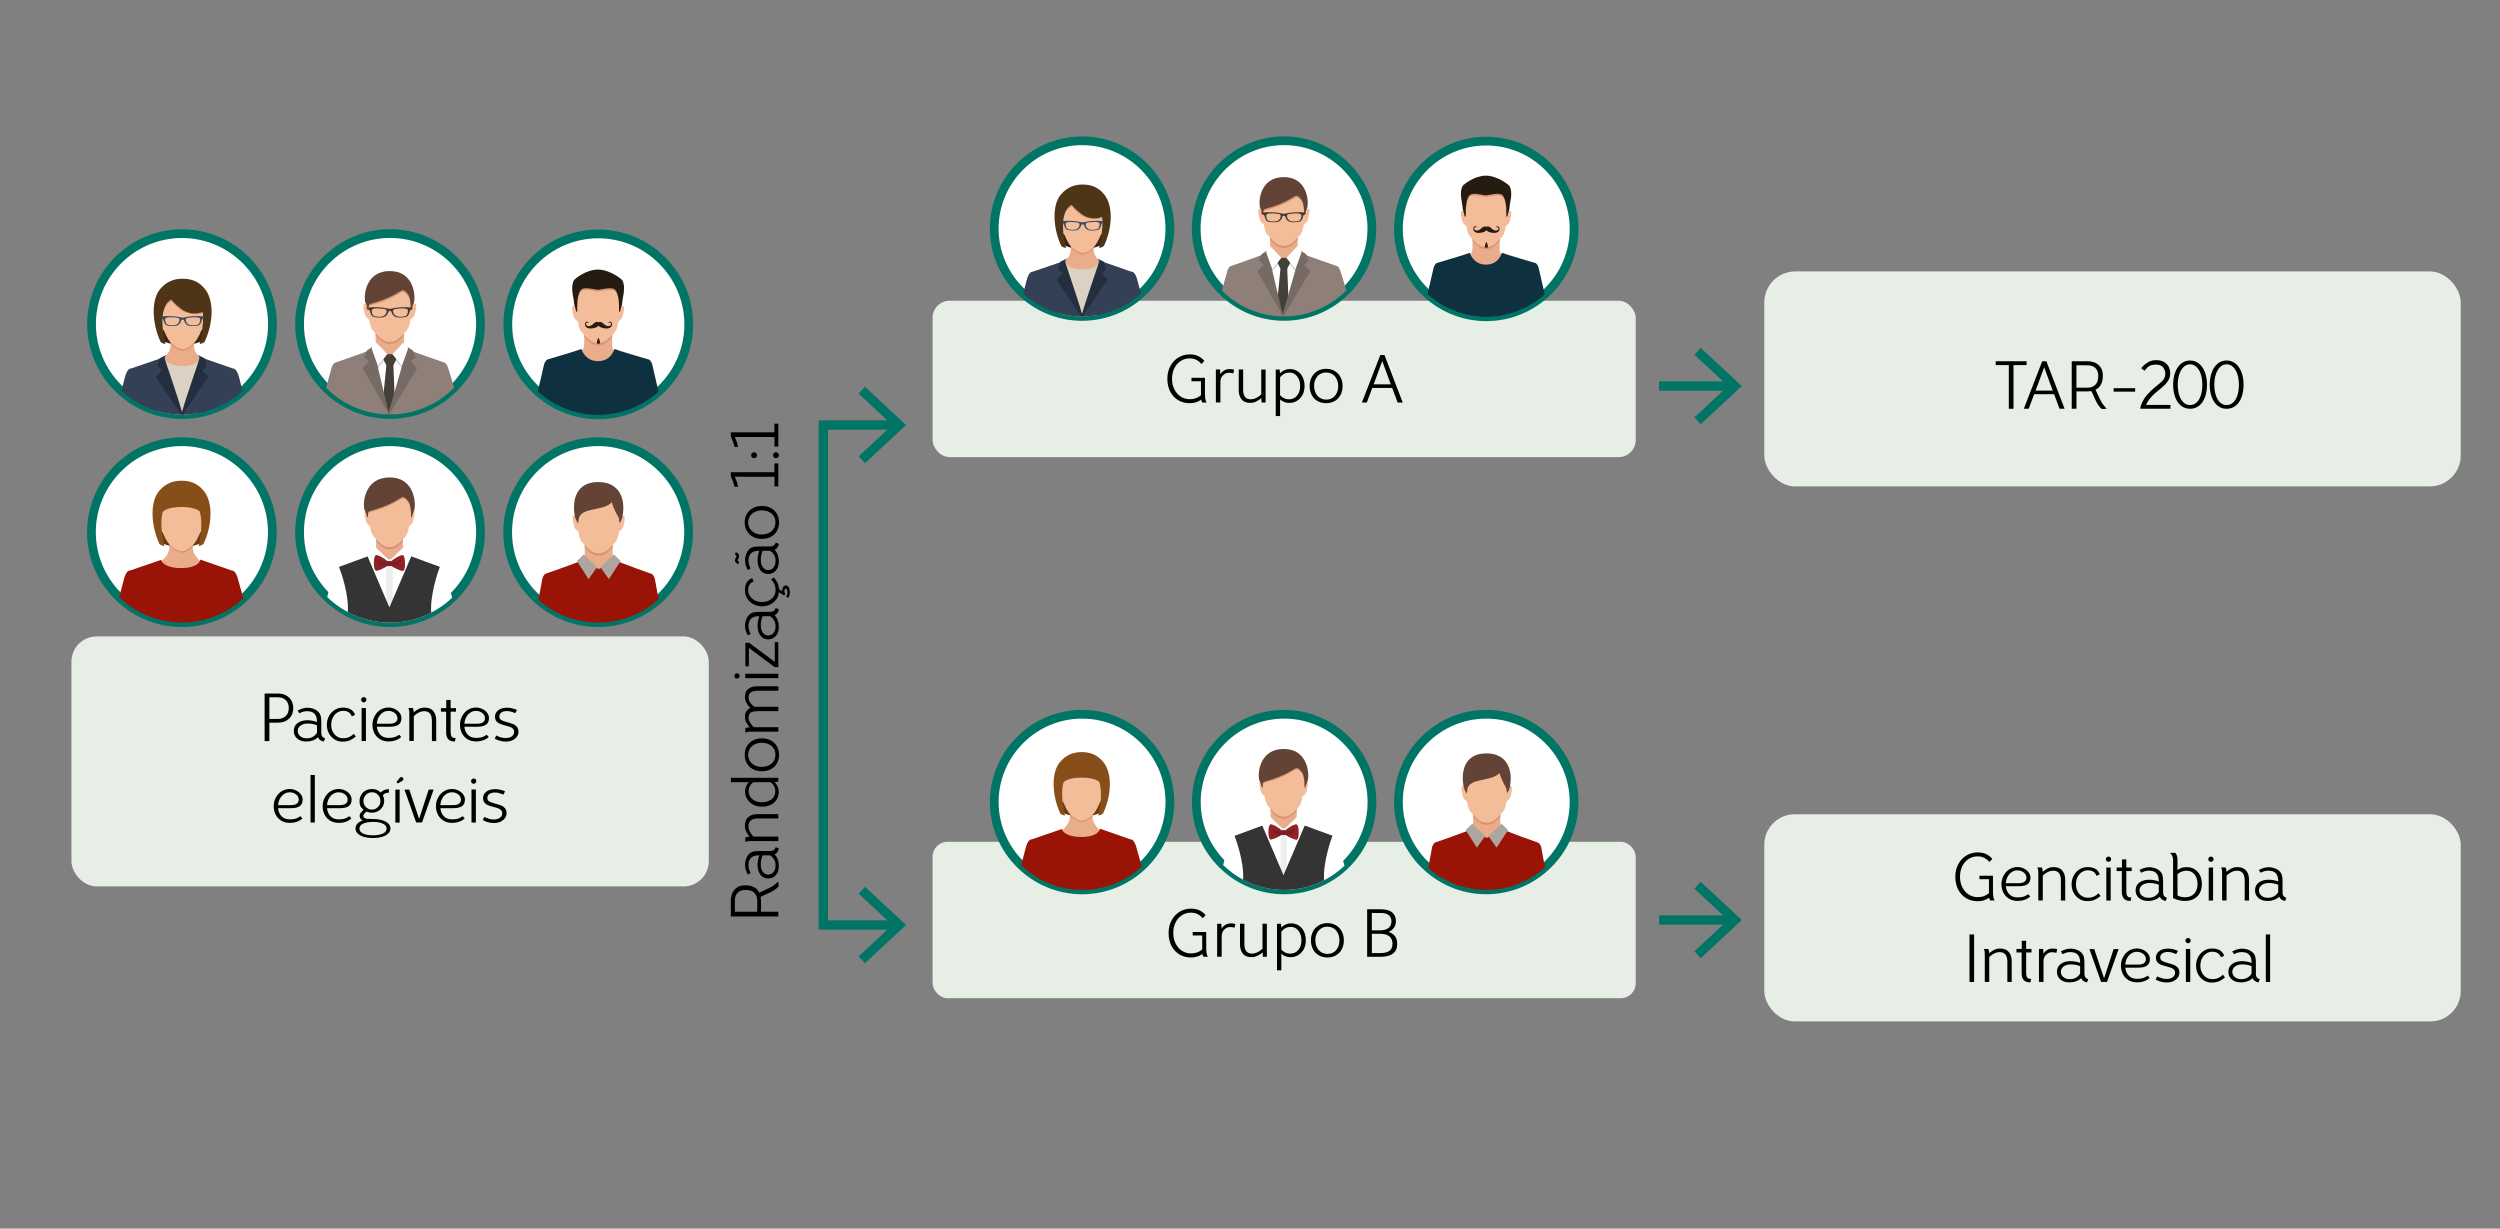 <?xml version="1.0" encoding="UTF-8"?>
<svg id="Layer_1" data-name="Layer 1" xmlns="http://www.w3.org/2000/svg" viewBox="0 0 700 344">
  <rect x="0" y="0" width="700" height="344" fill="#808080" stroke="none"/>
  <defs>
    <style>
      .cls-1 {
        fill: #8e8078;
      }

      .cls-1, .cls-2, .cls-3, .cls-4, .cls-5, .cls-6, .cls-7, .cls-8, .cls-9, .cls-10, .cls-11, .cls-12, .cls-13, .cls-14, .cls-15, .cls-16, .cls-17, .cls-18, .cls-19, .cls-20, .cls-21, .cls-22, .cls-23, .cls-24, .cls-25, .cls-26, .cls-27, .cls-28, .cls-29, .cls-30 {
        stroke-width: 0px;
      }

      .cls-2 {
        fill: #000;
      }

      .cls-3 {
        fill: #4f3518;
      }

      .cls-4 {
        fill: #423733;
      }

      .cls-5 {
        fill: #afa5a0;
      }

      .cls-31 {
        fill: none;
        stroke-width: 2.62px;
      }

      .cls-31, .cls-32 {
        stroke: #007565;
        stroke-miterlimit: 10;
      }

      .cls-6 {
        fill: #443f37;
      }

      .cls-7 {
        fill: #d3cdcd;
      }

      .cls-8 {
        fill: #232e3f;
      }

      .cls-9 {
        fill: #6d3a0f;
      }

      .cls-10 {
        fill: #d39572;
      }

      .cls-11 {
        fill: #eaad8c;
      }

      .cls-12 {
        fill: #776963;
      }

      .cls-13 {
        fill: #7b1d25;
      }

      .cls-14 {
        fill: #efedee;
      }

      .cls-15 {
        fill: #3a2613;
      }

      .cls-16 {
        fill: #e6eee6;
      }

      .cls-17 {
        fill: #874e1a;
      }

      .cls-18 {
        fill: #007565;
      }

      .cls-19 {
        fill: #d89273;
      }

      .cls-20 {
        fill: #3a4b60;
      }

      .cls-21 {
        fill: #922027;
      }

      .cls-32 {
        stroke-width: 2.45px;
      }

      .cls-32, .cls-26 {
        fill: #fff;
      }

      .cls-22 {
        fill: #0f303f;
      }

      .cls-23 {
        fill: #991407;
      }

      .cls-24 {
        fill: #634335;
      }

      .cls-25 {
        fill: #334056;
      }

      .cls-27 {
        fill: #343435;
      }

      .cls-28 {
        fill: #261b11;
      }

      .cls-29 {
        fill: #dbd2c3;
      }

      .cls-30 {
        fill: #f4bd9a;
      }
    </style>
  </defs>
  <g>
    <path class="cls-2" d="M216.66,247.9c.38-.29.67-.53.87-.72s.33-.33.4-.39l.08,1.39c-.25.32-.6.63-1.05.94-.44.31-.89.57-1.33.77l-2.01.91c-.24.1-.45.21-.63.34.06.41.09.79.09,1.14v3h4.85v1.33h-13.3v-4.62c0-.47.1-1.01.3-1.63.2-.62.6-1.19,1.21-1.7.6-.51,1.44-.77,2.52-.77.98,0,1.8.17,2.46.52.67.35,1.16.86,1.49,1.55l.46-.23.36-.17,1.77-.82c.6-.28,1.08-.56,1.46-.85ZM212.04,252.28c0-.91-.25-1.66-.76-2.23-.51-.58-1.34-.86-2.51-.86-.8,0-1.42.16-1.86.48-.44.32-.74.7-.9,1.12s-.24.82-.24,1.19l-.02,3.31h6.27l.02-3Z"/>
    <path class="cls-2" d="M209.11,244.33c-.15-.32-.27-.67-.36-1.05-.09-.38-.14-.76-.14-1.14,0-.3.03-.58.08-.84.13-.77.4-1.42.83-1.95.42-.53.96-.84,1.61-.96.23-.05.47-.08.72-.09.25-.01.67-.02,1.25-.02h2.47c.53,0,.91-.1,1.12-.31.21-.21.35-.38.4-.52.05-.14.08-.22.1-.25l.89.36c-.04.27-.15.56-.33.89-.18.33-.48.58-.88.74.8.85,1.2,1.94,1.2,3.27,0,1.06-.27,1.92-.82,2.56s-1.26.96-2.15.96c-.95,0-1.68-.36-2.2-1.08-.52-.72-.78-1.63-.78-2.74,0-.89.17-1.78.49-2.68-.86,0-1.53.15-2,.46-.47.3-.79.78-.94,1.43-.06.32-.09.6-.09.84,0,.42.05.8.16,1.16.11.36.25.71.43,1.06l-.78.47c-.03-.06-.11-.25-.26-.57ZM216.7,240.58c-.3-.49-.68-.85-1.12-1.09h-2.05c-.16.34-.29.74-.38,1.2-.09.46-.13.91-.13,1.35,0,.88.2,1.57.59,2.08s.89.77,1.5.77c.36,0,.69-.1,1-.29.31-.2.56-.49.76-.88.2-.39.29-.85.29-1.4,0-.67-.15-1.25-.46-1.74Z"/>
    <path class="cls-2" d="M209.56,228.75c.65-.53,1.5-.8,2.56-.8h5.81v1.22h-5.72c-.84,0-1.49.18-1.95.53s-.69.9-.69,1.63c0,.48.1.94.31,1.37s.44.79.68,1.09c.25.3.38.45.41.45h6.96v1.25h-8.04c-.47,0-.87.09-1.2.27v-1.27c.37-.15.77-.23,1.2-.23-.28-.32-.57-.73-.87-1.25-.3-.52-.45-1.12-.45-1.8,0-1.1.32-1.92.97-2.45Z"/>
    <path class="cls-2" d="M217.94,217.79v1.06l-1.1.1s.14.12.35.37c.21.25.4.58.58.99.18.41.27.88.27,1.42,0,.8-.19,1.51-.58,2.14-.39.63-.94,1.12-1.65,1.47-.71.35-1.55.53-2.5.53-.87,0-1.67-.19-2.38-.56-.71-.37-1.28-.88-1.69-1.52-.41-.64-.62-1.35-.62-2.12,0-.54.08-1.01.25-1.41.16-.39.34-.7.54-.92.2-.22.31-.33.33-.33h-5.09v-1.22h13.3ZM216.78,220.24c-.2-.38-.42-.68-.65-.9s-.37-.33-.41-.33h-4.79s-.17.11-.39.33c-.22.22-.43.52-.63.9-.2.38-.29.82-.29,1.33,0,.57.16,1.09.47,1.55.32.46.75.83,1.31,1.1.56.27,1.19.41,1.9.41.75,0,1.41-.13,1.99-.39.58-.26,1.02-.62,1.33-1.08.31-.46.46-.99.46-1.57,0-.52-.1-.97-.3-1.35Z"/>
    <path class="cls-2" d="M217.53,213.76c-.4.7-.96,1.24-1.69,1.62s-1.57.58-2.54.58c-.91,0-1.73-.19-2.46-.58-.73-.39-1.3-.93-1.71-1.63-.41-.7-.62-1.5-.62-2.4s.21-1.72.62-2.41c.41-.7.98-1.24,1.7-1.62.72-.39,1.55-.58,2.47-.58s1.81.19,2.54.58c.73.39,1.29.93,1.69,1.62.4.7.6,1.5.6,2.41s-.2,1.72-.6,2.41ZM209.99,213.1c.32.51.76.9,1.33,1.19.57.29,1.22.43,1.96.43s1.41-.14,2-.43c.58-.29,1.04-.69,1.36-1.21s.48-1.11.48-1.77-.16-1.24-.48-1.74c-.32-.5-.76-.89-1.34-1.17-.58-.28-1.23-.42-1.97-.42s-1.41.14-2,.43c-.58.29-1.03.68-1.35,1.2-.32.51-.48,1.1-.48,1.76s.16,1.22.48,1.73Z"/>
    <path class="cls-2" d="M209.5,192.91c.61-.5,1.46-.75,2.55-.75h5.89v1.25h-5.74c-.84,0-1.48.14-1.93.43-.45.29-.67.76-.67,1.44,0,.48.12.92.37,1.3.25.39.52.7.81.95.29.25.46.37.49.37h6.67v1.22h-5.59c-.92,0-1.62.12-2.07.37-.46.25-.68.73-.68,1.43,0,.44.11.86.33,1.26.22.4.47.74.73,1.02.27.28.41.42.44.42h6.84v1.25h-8.04c-.47,0-.87.09-1.2.27v-1.27c.37-.15.77-.23,1.2-.23h.06c-.29-.29-.59-.69-.9-1.19s-.47-1.07-.47-1.72c0-.61.11-1.1.34-1.47.23-.37.47-.64.72-.81.25-.16.41-.25.48-.25-.04,0-.19-.15-.46-.44-.27-.29-.51-.66-.74-1.12-.23-.46-.34-.96-.34-1.52,0-.97.3-1.71.91-2.21Z"/>
    <path class="cls-2" d="M206.88,189.77c-.15.15-.33.23-.53.23s-.37-.07-.51-.22c-.14-.15-.21-.33-.21-.54,0-.2.07-.37.21-.51s.31-.21.51-.21.38.07.53.22c.15.14.23.31.23.5,0,.2-.08.38-.23.53ZM208.68,188.65h9.25v1.22h-9.25v-1.22Z"/>
    <path class="cls-2" d="M217.94,186.79h-1.03l-7.22-5.38v5.17h-.99v-6.59h1.06l7.18,5.34v-5.51h.99v6.97Z"/>
    <path class="cls-2" d="M209.11,177.38c-.15-.32-.27-.66-.36-1.04-.09-.38-.14-.76-.14-1.14,0-.3.03-.58.08-.84.13-.77.4-1.42.83-1.95.42-.53.96-.84,1.61-.96.23-.05.47-.08.72-.1.25-.01.67-.02,1.25-.02h2.47c.53,0,.91-.11,1.12-.31.21-.21.35-.38.4-.52s.08-.22.1-.25l.89.36c-.04.27-.15.56-.33.89-.18.33-.48.58-.88.74.8.85,1.2,1.94,1.2,3.27,0,1.06-.27,1.92-.82,2.55-.54.64-1.26.96-2.15.96-.95,0-1.68-.36-2.2-1.08s-.78-1.63-.78-2.74c0-.89.17-1.78.49-2.68-.86,0-1.53.15-2,.46s-.79.78-.94,1.42c-.06.32-.09.6-.09.84,0,.42.05.8.16,1.16.11.36.25.71.43,1.06l-.78.47c-.03-.06-.11-.25-.26-.57ZM216.7,173.63c-.3-.49-.68-.85-1.12-1.09h-2.05c-.16.34-.29.74-.38,1.2-.09.46-.13.91-.13,1.35,0,.87.2,1.57.59,2.08.39.51.89.77,1.5.77.36,0,.69-.1,1-.29s.56-.49.76-.87c.2-.39.29-.85.29-1.4,0-.67-.15-1.25-.46-1.74Z"/>
    <path class="cls-2" d="M219.25,164.41c.19-.32.44-.48.76-.48.34,0,.62.17.83.52s.32.81.33,1.38c0,.35-.05.67-.16.94-.11.27-.21.48-.31.62l-.61-.34c.11-.13.21-.3.28-.53s.1-.46.1-.68c0-.32-.04-.57-.12-.75-.08-.18-.2-.27-.35-.26-.11,0-.21.07-.28.22-.07.15-.1.31-.1.5,0,.32.09.54.29.68l-.36.51-1.46-.93c-.06.75-.31,1.42-.74,2.02s-.99,1.08-1.68,1.42-1.45.52-2.27.52-1.65-.19-2.38-.56c-.72-.37-1.3-.89-1.74-1.55-.44-.66-.67-1.39-.69-2.18-.04-.84.1-1.58.41-2.22s.85-1.1,1.62-1.37l.42.91c-.48.16-.86.45-1.14.86-.28.4-.42.93-.42,1.58,0,.58.17,1.13.49,1.64.33.51.79.92,1.38,1.23.59.3,1.27.46,2.04.46s1.38-.15,1.95-.44c.56-.29,1-.68,1.32-1.18.32-.49.48-1.02.49-1.58.01-.7-.08-1.29-.29-1.77s-.52-.94-.94-1.37l.78-.55c.4.49.73.98.97,1.47s.38,1.09.42,1.79l.93.61c-.03-.44.06-.83.25-1.15Z"/>
    <path class="cls-2" d="M206.23,155.76c0-.06-.07-.16-.2-.29s-.2-.26-.2-.37v-.08c0-.1.03-.18.09-.25.06-.06.13-.09.22-.09.06,0,.13.02.19.06.16.1.31.24.44.41.13.17.19.36.19.58,0,.27-.11.55-.32.85-.05.05-.08.13-.08.25s.03.2.09.27c.01.01.06.06.14.13.08.08.12.17.12.27v.08c0,.09-.03.16-.08.22-.06.06-.14.09-.24.09-.08,0-.16-.03-.27-.1-.35-.28-.53-.57-.53-.87s.12-.61.36-.95c.05-.06.08-.13.08-.19ZM209.11,159.06c-.15-.32-.27-.67-.36-1.05-.09-.38-.14-.76-.14-1.14,0-.3.03-.58.08-.84.13-.77.4-1.42.83-1.95s.96-.85,1.61-.96c.23-.05.47-.08.72-.09.25-.01.67-.02,1.25-.02h2.47c.53,0,.91-.1,1.12-.31.21-.21.35-.38.4-.52.05-.14.08-.22.1-.25l.89.36c-.04.27-.15.56-.33.89-.18.33-.48.58-.88.74.8.85,1.2,1.94,1.2,3.27,0,1.06-.27,1.92-.82,2.56-.54.64-1.26.96-2.15.96-.95,0-1.68-.36-2.2-1.08s-.78-1.63-.78-2.74c0-.89.17-1.78.49-2.68-.86,0-1.53.15-2,.46s-.79.78-.94,1.42c-.06.32-.09.6-.09.84,0,.42.05.8.16,1.16.11.35.25.71.43,1.06l-.78.48c-.03-.06-.11-.25-.26-.57ZM216.7,155.31c-.3-.49-.68-.85-1.12-1.09h-2.05c-.16.34-.29.74-.38,1.2-.09.46-.13.91-.13,1.35,0,.87.2,1.57.59,2.08.39.51.89.77,1.5.77.36,0,.69-.1,1-.29s.56-.49.76-.87c.2-.39.29-.85.29-1.4,0-.67-.15-1.25-.46-1.74Z"/>
    <path class="cls-2" d="M217.53,148.69c-.4.7-.96,1.24-1.69,1.62s-1.57.58-2.54.58c-.91,0-1.73-.19-2.46-.58-.73-.39-1.3-.93-1.71-1.63-.41-.7-.62-1.5-.62-2.4s.21-1.72.62-2.41c.41-.7.98-1.24,1.7-1.62.72-.39,1.55-.58,2.47-.58s1.81.19,2.54.58c.73.39,1.29.93,1.69,1.62.4.7.6,1.5.6,2.41s-.2,1.72-.6,2.41ZM209.99,148.03c.32.51.76.9,1.33,1.19.57.29,1.22.43,1.96.43s1.41-.14,2-.43c.58-.29,1.04-.69,1.36-1.21s.48-1.11.48-1.77-.16-1.24-.48-1.74c-.32-.5-.76-.89-1.34-1.17-.58-.28-1.23-.42-1.97-.42s-1.41.14-2,.43c-.58.29-1.03.68-1.35,1.2-.32.51-.48,1.1-.48,1.76s.16,1.22.48,1.73Z"/>
    <path class="cls-2" d="M216.85,129.77h1.08v6.42h-1.08v-2.68l-11.1-.02.19.44c.18.4.32.78.42,1.13s.2.76.3,1.25h-.97c-.25-.96-.53-1.74-.82-2.34l-.25-.68v-1.08h12.22v-2.43Z"/>
    <path class="cls-2" d="M211.72,128.05c-.17.16-.37.24-.61.24-.22,0-.4-.08-.56-.24s-.24-.36-.24-.6c0-.22.08-.41.24-.57.16-.17.34-.25.56-.25.23,0,.43.08.6.24.17.16.26.35.26.58,0,.24-.08.44-.25.6ZM217.86,128.05c-.16.16-.37.24-.61.24-.22,0-.4-.08-.56-.24-.16-.16-.24-.36-.24-.6,0-.22.08-.41.24-.57.16-.17.34-.25.56-.25.23,0,.43.08.6.24s.26.35.26.58c0,.24-.08.44-.25.6Z"/>
    <path class="cls-2" d="M216.85,118.63h1.08v6.42h-1.08v-2.68l-11.1-.02.19.44c.18.41.32.78.42,1.13.1.35.2.76.3,1.24h-.97c-.25-.96-.53-1.74-.82-2.34l-.25-.68v-1.08h12.22v-2.43Z"/>
  </g>
  <rect class="cls-16" x="261.12" y="84.2" width="196.88" height="43.8" rx="4.79" ry="4.79"/>
  <rect class="cls-16" x="261.12" y="235.7" width="196.88" height="43.8" rx="4.19" ry="4.19"/>
  <g>
    <path class="cls-2" d="M336.64,112.7c-.14-.18-.25-.44-.32-.8-.86.66-1.93.99-3.19.99s-2.28-.28-3.23-.84c-.95-.56-1.69-1.36-2.23-2.39-.54-1.03-.81-2.23-.81-3.6s.28-2.5.83-3.53c.55-1.04,1.3-1.85,2.26-2.43.96-.58,2.02-.87,3.18-.87.99,0,1.82.18,2.5.54.68.36,1.21.8,1.59,1.3l-.84.87c-.28-.42-.7-.79-1.27-1.11-.57-.32-1.24-.48-2.01-.48-.92,0-1.76.24-2.52.73s-1.34,1.16-1.77,2.02-.64,1.84-.64,2.95.21,2.09.65,2.96,1.03,1.55,1.79,2.04c.76.49,1.62.73,2.56.73,1.2,0,2.24-.37,3.1-1.12v-3.91h-2.66v-.97h3.78v4.29c0,.77.04,1.35.12,1.74.08.39.2.69.35.9h-1.22Z"/>
    <path class="cls-2" d="M344.88,104.44c-.23-.04-.47-.07-.72-.07-.51,0-.95.12-1.32.37s-.66.56-.85.94c-.19.38-.28.76-.28,1.14v5.87h-1.27v-9.23h1.18l.08,1.35s.1-.18.3-.44c.2-.25.5-.49.88-.7.39-.21.86-.32,1.42-.32.32,0,.6.03.86.08.26.05.39.08.39.1l-.23,1.03c-.06-.03-.21-.06-.44-.1Z"/>
    <path class="cls-2" d="M353.25,112.7l-.08-1.24s-.16.16-.47.39-.69.45-1.15.66c-.46.2-.94.3-1.45.3-1.1,0-1.92-.32-2.45-.97-.53-.65-.8-1.51-.8-2.58v-5.81h1.23v5.74c0,.84.17,1.48.52,1.94.35.46.89.68,1.62.68.48,0,.94-.1,1.38-.31.44-.21.8-.44,1.1-.68.3-.25.45-.38.45-.41v-6.95h1.22v9.25h-1.14Z"/>
    <path class="cls-2" d="M357.2,103.47h1.12l.08,1.04s.12-.14.37-.34c.25-.2.57-.39.98-.57.41-.18.87-.27,1.39-.27.79,0,1.5.2,2.13.59.63.39,1.13.95,1.48,1.68.35.73.53,1.57.53,2.52,0,.89-.18,1.68-.54,2.39-.36.71-.87,1.27-1.52,1.68-.65.41-1.39.62-2.21.62-.51,0-.95-.07-1.34-.22-.39-.15-.69-.3-.91-.48s-.33-.27-.33-.29v4.67h-1.22v-13.03ZM363.17,110.78c.58-.68.87-1.57.87-2.66,0-.75-.13-1.41-.39-1.99s-.62-1.02-1.07-1.34c-.46-.32-.97-.47-1.54-.47-.52,0-.98.1-1.37.3-.39.2-.7.42-.92.65-.22.23-.33.36-.33.4v4.98s.11.14.33.34c.22.2.52.39.88.56s.79.26,1.27.26c.94,0,1.69-.34,2.27-1.03Z"/>
    <path class="cls-2" d="M368.9,112.29c-.7-.4-1.24-.96-1.62-1.69s-.58-1.57-.58-2.54c0-.91.19-1.73.58-2.46s.93-1.3,1.63-1.71c.7-.41,1.5-.62,2.4-.62s1.72.21,2.41.62c.7.41,1.24.98,1.62,1.7.39.72.58,1.55.58,2.47s-.19,1.81-.58,2.54-.93,1.29-1.62,1.69c-.7.4-1.5.6-2.41.6s-1.72-.2-2.41-.6ZM369.57,104.76c-.51.32-.9.76-1.19,1.33-.29.57-.43,1.22-.43,1.96s.14,1.41.43,2c.28.58.69,1.04,1.21,1.36s1.11.48,1.77.48,1.24-.16,1.74-.47.89-.76,1.17-1.34c.28-.58.42-1.23.42-1.97s-.14-1.41-.43-1.99c-.29-.58-.68-1.03-1.2-1.35-.51-.32-1.1-.47-1.76-.47s-1.22.16-1.73.47Z"/>
    <path class="cls-2" d="M392.76,112.7h-1.42l-1.52-4.07h-5.59l-1.52,4.07h-1.37l5.15-13.3h1.16l5.11,13.3ZM389.42,107.61l-2.39-6.52-2.41,6.52h4.81Z"/>
  </g>
  <g>
    <path class="cls-2" d="M336.99,267.9c-.14-.18-.25-.44-.32-.8-.86.66-1.93.99-3.19.99s-2.28-.28-3.23-.85c-.95-.56-1.69-1.36-2.23-2.39-.54-1.03-.81-2.23-.81-3.6s.28-2.5.83-3.53c.55-1.04,1.3-1.85,2.26-2.43.96-.58,2.02-.87,3.18-.87.99,0,1.82.18,2.5.54s1.21.79,1.59,1.3l-.84.87c-.28-.42-.7-.79-1.27-1.11-.57-.32-1.24-.48-2.01-.48-.92,0-1.76.24-2.52.73-.75.49-1.34,1.16-1.77,2.02s-.64,1.84-.64,2.94.21,2.09.65,2.96c.43.87,1.03,1.55,1.79,2.04s1.62.73,2.56.73c1.2,0,2.24-.37,3.1-1.12v-3.91h-2.66v-.97h3.78v4.29c0,.77.04,1.35.12,1.74.08.39.2.69.35.9h-1.22Z"/>
    <path class="cls-2" d="M345.24,259.64c-.23-.04-.47-.07-.72-.07-.51,0-.95.12-1.32.37s-.66.56-.85.94c-.19.38-.28.76-.28,1.14v5.87h-1.27v-9.23h1.18l.08,1.35s.1-.18.3-.44.5-.49.88-.7.86-.32,1.42-.32c.32,0,.6.03.86.08.26.05.39.08.39.09l-.23,1.03c-.06-.03-.21-.06-.44-.1Z"/>
    <path class="cls-2" d="M353.6,267.9l-.08-1.24s-.16.16-.47.39-.69.45-1.15.66c-.46.2-.94.3-1.45.3-1.1,0-1.92-.32-2.45-.97s-.8-1.51-.8-2.58v-5.81h1.23v5.74c0,.84.17,1.48.52,1.94.35.46.89.68,1.62.68.48,0,.94-.1,1.38-.31.44-.21.8-.44,1.1-.68.3-.25.45-.38.45-.41v-6.96h1.22v9.25h-1.14Z"/>
    <path class="cls-2" d="M357.55,258.67h1.12l.08,1.04s.12-.14.37-.34c.25-.2.57-.39.98-.57.41-.18.87-.27,1.39-.27.79,0,1.5.2,2.13.59.63.39,1.13.95,1.48,1.68.35.73.53,1.57.53,2.52,0,.89-.18,1.69-.54,2.39-.36.71-.87,1.27-1.52,1.68s-1.39.62-2.21.62c-.51,0-.95-.07-1.34-.22-.39-.14-.69-.3-.91-.47s-.33-.27-.33-.29v4.67h-1.22v-13.03ZM363.53,265.98c.58-.68.87-1.57.87-2.66,0-.75-.13-1.41-.39-1.98s-.62-1.02-1.07-1.34c-.46-.32-.97-.47-1.54-.47-.52,0-.98.1-1.37.3-.39.2-.7.42-.92.65s-.33.36-.33.4v4.98s.11.14.33.34c.22.2.52.39.88.56.37.17.79.26,1.27.26.94,0,1.69-.34,2.27-1.03Z"/>
    <path class="cls-2" d="M369.26,267.49c-.7-.4-1.24-.96-1.62-1.69s-.58-1.57-.58-2.54c0-.91.19-1.73.58-2.46.39-.73.93-1.3,1.63-1.71s1.5-.62,2.4-.62,1.72.21,2.41.62c.7.41,1.24.98,1.62,1.7s.58,1.55.58,2.47-.19,1.81-.58,2.54-.93,1.29-1.62,1.69c-.7.4-1.5.6-2.41.6s-1.72-.2-2.41-.6ZM369.92,259.96c-.51.32-.9.76-1.19,1.33-.29.57-.43,1.22-.43,1.96s.14,1.41.43,2c.28.58.69,1.04,1.21,1.36s1.11.48,1.77.48,1.24-.16,1.74-.48c.5-.32.89-.76,1.17-1.34.28-.58.42-1.23.42-1.97s-.14-1.41-.43-2c-.29-.58-.68-1.03-1.2-1.35-.51-.32-1.1-.48-1.76-.48s-1.22.16-1.73.48Z"/>
    <path class="cls-2" d="M390.06,266.98c-.79.61-1.93.92-3.44.92h-3.82v-13.3h3.84c1.41,0,2.46.29,3.16.87s1.05,1.39,1.05,2.44c0,.73-.16,1.33-.48,1.78-.32.45-.67.78-1.07,1-.4.22-.6.3-.6.25s.23.03.7.24.89.56,1.26,1.06c.37.5.56,1.19.56,2.08,0,1.17-.39,2.06-1.18,2.67ZM388.85,256.25c-.5-.41-1.18-.61-2.04-.61h-2.7v4.86h2.3c1,0,1.78-.22,2.35-.65.56-.43.84-1.06.84-1.9,0-.73-.25-1.3-.75-1.71ZM389.01,262.18c-.59-.48-1.42-.72-2.5-.72h-2.39v5.4h2.41c1.11,0,1.95-.21,2.52-.63s.85-1.06.85-1.94c0-.92-.29-1.63-.88-2.11Z"/>
  </g>
  <rect class="cls-16" x="494" y="228" width="195" height="58" rx="8.51" ry="8.51"/>
  <g>
    <path class="cls-2" d="M557.27,252.15c-.14-.18-.25-.44-.32-.8-.86.66-1.93.99-3.19.99s-2.28-.28-3.23-.85c-.95-.56-1.7-1.36-2.23-2.39s-.81-2.23-.81-3.6.28-2.5.83-3.53c.55-1.04,1.3-1.85,2.26-2.43.96-.58,2.02-.87,3.18-.87.99,0,1.82.18,2.5.54.68.36,1.21.79,1.59,1.3l-.84.87c-.28-.42-.7-.79-1.27-1.11-.57-.32-1.24-.49-2.01-.49-.92,0-1.76.24-2.52.73-.75.49-1.34,1.16-1.77,2.02-.42.86-.64,1.84-.64,2.94s.21,2.09.65,2.96,1.03,1.56,1.79,2.04c.76.49,1.62.73,2.57.73,1.2,0,2.24-.37,3.1-1.12v-3.91h-2.66v-.97h3.78v4.29c0,.77.04,1.35.12,1.74.08.39.2.69.35.9h-1.22Z"/>
    <path class="cls-2" d="M566.37,251.12c.48-.11.99-.36,1.52-.74l.57.63c-.43.41-.95.72-1.56.93-.61.22-1.25.32-1.92.32-1,0-1.85-.22-2.54-.67-.69-.45-1.2-1.03-1.54-1.75-.34-.71-.5-1.47-.5-2.25,0-.61.1-1.18.29-1.71s.45-1.01.78-1.42c.42-.54.92-.96,1.52-1.25.6-.29,1.24-.44,1.92-.44.62,0,1.21.14,1.77.41.56.27,1,.63,1.34,1.08.34.45.5.93.5,1.45,0,.86-.27,1.48-.82,1.86-.54.38-1.34.57-2.39.57h-3.67c.09.92.41,1.68.96,2.25.55.58,1.31.87,2.27.88.52.01,1.02-.04,1.5-.15ZM563.3,244.17c-.48.32-.86.75-1.16,1.3-.3.55-.46,1.16-.5,1.82h3.57c.76,0,1.32-.14,1.67-.42.35-.28.53-.64.53-1.08,0-.59-.25-1.09-.75-1.49-.5-.4-1.11-.6-1.81-.6-.56,0-1.07.16-1.55.48Z"/>
    <path class="cls-2" d="M577.46,243.77c.53.65.8,1.5.8,2.57v5.81h-1.21v-5.72c0-.84-.18-1.49-.53-1.95-.35-.46-.9-.69-1.63-.69-.48,0-.94.1-1.37.31-.43.21-.79.44-1.09.68-.3.25-.45.38-.45.41v6.95h-1.25v-8.04c0-.47-.09-.87-.27-1.2h1.27c.15.37.23.77.23,1.2.32-.28.73-.57,1.25-.86.52-.3,1.12-.45,1.8-.45,1.1,0,1.92.32,2.45.97Z"/>
    <path class="cls-2" d="M588.14,250.9c-.53.44-1.08.79-1.63,1.04-.56.25-1.25.37-2.09.37s-1.55-.21-2.21-.62c-.67-.41-1.19-.98-1.58-1.7-.39-.72-.58-1.52-.58-2.39s.19-1.65.56-2.38c.37-.72.89-1.3,1.55-1.74.66-.44,1.39-.67,2.18-.69.84-.04,1.58.1,2.22.41.65.31,1.1.85,1.37,1.62l-.91.42c-.17-.48-.45-.86-.86-1.14s-.93-.42-1.58-.42c-.58,0-1.13.17-1.64.49-.51.33-.92.79-1.22,1.38-.3.59-.46,1.27-.46,2.04s.15,1.38.44,1.95.68,1,1.18,1.32c.49.32,1.02.48,1.58.49.7.01,1.29-.08,1.77-.29.48-.21.94-.52,1.37-.94l.55.78Z"/>
    <path class="cls-2" d="M589.87,241.09c-.15-.15-.23-.33-.23-.53s.07-.37.22-.51.33-.21.54-.21c.2,0,.37.07.51.21.14.14.21.31.21.51s-.07.38-.22.53-.31.23-.5.23c-.2,0-.38-.08-.53-.23ZM590.99,242.9v9.25h-1.22v-9.25h1.22Z"/>
    <path class="cls-2" d="M595.61,250.84c.16.29.49.44.99.44h.17l-.21.99c-.87,0-1.5-.22-1.88-.67s-.57-1.08-.57-1.92v-5.78h-1.46v-.99h1.5v-2.28h1.22v2.28h1.5v.99h-1.5v5.61c0,.6.08,1.04.25,1.33Z"/>
    <path class="cls-2" d="M599.62,243.32c.32-.15.67-.27,1.04-.36.38-.09.76-.14,1.14-.14.3,0,.58.03.84.08.77.13,1.42.4,1.95.83.53.42.85.96.96,1.61.05.23.08.47.1.72.01.25.02.67.02,1.25v2.47c0,.53.1.91.31,1.12.21.22.38.35.52.4.14.05.22.08.25.09l-.36.89c-.27-.04-.56-.15-.89-.33-.33-.18-.58-.48-.74-.88-.85.8-1.94,1.2-3.27,1.2-1.06,0-1.92-.27-2.56-.82-.64-.54-.96-1.26-.96-2.15,0-.95.36-1.68,1.08-2.2.72-.52,1.63-.78,2.74-.78.89,0,1.78.17,2.68.49,0-.86-.15-1.53-.46-2-.3-.48-.78-.79-1.42-.94-.32-.06-.6-.09-.84-.09-.42,0-.8.05-1.16.16-.35.11-.71.25-1.06.43l-.48-.78c.06-.03.25-.11.57-.26ZM603.37,250.92c.49-.3.85-.68,1.09-1.12v-2.05c-.34-.16-.74-.29-1.2-.38-.46-.09-.91-.13-1.35-.13-.87,0-1.57.2-2.08.59s-.77.89-.77,1.5c0,.36.1.69.29,1,.2.31.49.56.87.76s.85.29,1.4.29c.67,0,1.25-.15,1.74-.46Z"/>
    <path class="cls-2" d="M614.5,243.4c.64.4,1.14.95,1.49,1.65.35.7.53,1.49.53,2.37,0,1.51-.42,2.69-1.27,3.55-.85.86-2.01,1.29-3.48,1.29-.57,0-1.1-.06-1.59-.18-.49-.12-.9-.25-1.23-.39-.33-.14-.49-.21-.49-.23v-10.68c0-.82-.28-1.48-.85-1.98h1.48c.41.48.61,1.14.61,1.98l-.02,2.85c.2-.16.53-.34.97-.54.44-.2.99-.29,1.65-.29.82,0,1.56.2,2.2.6ZM614.39,250.22c.61-.68.92-1.59.92-2.73,0-.72-.13-1.36-.39-1.92-.26-.56-.62-.99-1.08-1.3s-.99-.47-1.59-.47c-.47,0-.89.07-1.26.21-.37.14-.67.29-.89.46-.22.17-.36.28-.41.34,0,2.33,0,4.3.02,5.91.15.1.41.21.78.33.37.12.8.18,1.31.18,1.11,0,1.98-.34,2.59-1.02Z"/>
    <path class="cls-2" d="M618.54,241.09c-.15-.15-.23-.33-.23-.53s.07-.37.22-.51c.15-.14.33-.21.54-.21.2,0,.37.07.51.21.14.14.21.31.21.51s-.07.38-.22.53c-.14.15-.31.23-.5.23-.2,0-.38-.08-.53-.23ZM619.66,242.9v9.25h-1.22v-9.25h1.22Z"/>
    <path class="cls-2" d="M628.93,243.77c.53.65.8,1.5.8,2.57v5.81h-1.22v-5.72c0-.84-.18-1.49-.53-1.95-.36-.46-.9-.69-1.63-.69-.48,0-.94.1-1.37.31-.43.21-.79.44-1.09.68s-.45.38-.45.41v6.95h-1.25v-8.04c0-.47-.09-.87-.27-1.2h1.27c.15.37.23.77.23,1.2.32-.28.73-.57,1.25-.86.52-.3,1.12-.45,1.8-.45,1.1,0,1.92.32,2.45.97Z"/>
    <path class="cls-2" d="M633.06,243.32c.32-.15.67-.27,1.04-.36.38-.09.76-.14,1.14-.14.3,0,.58.03.84.08.77.13,1.42.4,1.95.83.53.42.85.96.96,1.61.05.23.08.47.1.72.01.25.02.67.02,1.25v2.47c0,.53.1.91.31,1.12.21.22.38.35.52.4.14.05.22.08.25.09l-.36.89c-.27-.04-.56-.15-.89-.33-.33-.18-.58-.48-.74-.88-.85.8-1.94,1.2-3.27,1.2-1.06,0-1.92-.27-2.56-.82-.64-.54-.96-1.26-.96-2.15,0-.95.36-1.68,1.08-2.2.72-.52,1.63-.78,2.74-.78.89,0,1.78.17,2.68.49,0-.86-.15-1.53-.46-2-.3-.48-.78-.79-1.42-.94-.32-.06-.6-.09-.84-.09-.42,0-.8.05-1.16.16-.35.11-.71.25-1.06.43l-.48-.78c.06-.03.25-.11.57-.26ZM636.81,250.92c.49-.3.85-.68,1.09-1.12v-2.05c-.34-.16-.74-.29-1.2-.38-.46-.09-.91-.13-1.35-.13-.87,0-1.57.2-2.08.59s-.77.89-.77,1.5c0,.36.1.69.29,1,.2.31.49.56.87.76s.85.29,1.4.29c.67,0,1.25-.15,1.74-.46Z"/>
    <path class="cls-2" d="M551.46,274.95v-13.3h1.29v13.3h-1.29Z"/>
    <path class="cls-2" d="M562.48,266.57c.53.65.8,1.5.8,2.57v5.81h-1.22v-5.72c0-.84-.18-1.49-.53-1.95-.35-.46-.9-.69-1.63-.69-.48,0-.94.1-1.37.31s-.79.44-1.09.68c-.3.25-.45.38-.45.41v6.95h-1.25v-8.04c0-.47-.09-.87-.27-1.2h1.27c.15.37.23.77.23,1.2.32-.28.73-.57,1.25-.86.52-.3,1.12-.45,1.8-.45,1.1,0,1.92.32,2.45.97Z"/>
    <path class="cls-2" d="M567.56,273.64c.16.29.49.44.99.44h.17l-.21.99c-.87,0-1.5-.22-1.88-.67-.38-.44-.57-1.08-.57-1.92v-5.78h-1.46v-.99h1.5v-2.28h1.22v2.28h1.5v.99h-1.5v5.61c0,.6.08,1.04.25,1.33Z"/>
    <path class="cls-2" d="M575.35,266.69c-.23-.04-.47-.07-.72-.07-.51,0-.95.12-1.32.37s-.66.56-.85.94-.28.76-.28,1.14v5.87h-1.27v-9.23h1.18l.08,1.35s.1-.18.3-.44c.2-.25.5-.49.88-.7.39-.22.86-.32,1.42-.32.32,0,.6.03.86.08s.39.08.39.09l-.23,1.03c-.06-.03-.21-.06-.44-.1Z"/>
    <path class="cls-2" d="M577.59,266.12c.32-.15.66-.27,1.04-.36.38-.09.76-.14,1.14-.14.3,0,.58.03.84.08.77.13,1.42.4,1.95.83.53.42.84.96.96,1.61.05.23.08.47.1.72.01.25.02.67.02,1.25v2.47c0,.53.11.91.31,1.12.21.22.38.35.52.4s.22.08.25.09l-.36.89c-.27-.04-.56-.15-.89-.33-.33-.18-.58-.48-.74-.88-.85.8-1.94,1.2-3.27,1.2-1.06,0-1.92-.27-2.55-.82-.64-.54-.96-1.26-.96-2.15,0-.95.36-1.68,1.08-2.2s1.63-.78,2.74-.78c.89,0,1.78.17,2.68.49,0-.86-.15-1.53-.46-2-.3-.48-.78-.79-1.42-.94-.32-.06-.6-.09-.84-.09-.42,0-.8.05-1.16.16-.36.11-.71.25-1.06.43l-.47-.78c.06-.03.25-.11.57-.26ZM581.34,273.71c.49-.3.85-.68,1.09-1.12v-2.05c-.34-.16-.74-.29-1.2-.38-.46-.09-.91-.13-1.35-.13-.87,0-1.57.2-2.08.59-.51.39-.77.89-.77,1.5,0,.36.1.69.29,1s.49.56.87.76.85.29,1.4.29c.67,0,1.25-.15,1.74-.46Z"/>
    <path class="cls-2" d="M585.04,265.73h1.35l2.75,8.21,2.68-8.21h1.39l-3.25,9.21h-1.65l-3.27-9.21Z"/>
    <path class="cls-2" d="M599.82,273.92c.48-.11.99-.36,1.52-.74l.57.63c-.43.41-.95.72-1.56.93-.61.22-1.25.32-1.92.32-1,0-1.85-.22-2.54-.67-.69-.45-1.2-1.03-1.54-1.75-.34-.71-.5-1.47-.5-2.25,0-.61.1-1.18.29-1.71s.45-1.01.78-1.42c.42-.54.92-.96,1.52-1.25.6-.29,1.24-.44,1.92-.44.62,0,1.21.14,1.77.41.56.27,1,.63,1.34,1.08.34.45.5.93.5,1.45,0,.86-.27,1.48-.82,1.86-.54.38-1.34.57-2.39.57h-3.67c.09.92.41,1.68.96,2.25.55.58,1.31.87,2.27.88.52.01,1.02-.04,1.5-.15ZM596.75,266.97c-.48.32-.86.75-1.16,1.3-.3.55-.46,1.16-.5,1.82h3.57c.76,0,1.32-.14,1.67-.42.35-.28.53-.64.53-1.08,0-.59-.25-1.09-.75-1.49-.5-.4-1.11-.6-1.81-.6-.56,0-1.07.16-1.55.48Z"/>
    <path class="cls-2" d="M609.8,273.68c-.27.42-.68.76-1.22,1.02-.54.26-1.18.39-1.93.39-.54,0-1.04-.06-1.5-.19-.46-.13-.83-.26-1.13-.41-.3-.15-.45-.23-.45-.24l.46-.87c.06.04.22.11.46.23.24.11.55.22.93.33.38.11.78.16,1.2.16.75,0,1.33-.16,1.76-.48.42-.32.64-.74.64-1.25,0-.37-.11-.66-.32-.88s-.48-.39-.79-.51c-.31-.12-.74-.25-1.3-.39-.65-.16-1.16-.32-1.55-.47-.39-.15-.72-.39-.99-.71-.27-.32-.41-.76-.41-1.3,0-.47.14-.9.42-1.28.28-.39.67-.69,1.18-.9.51-.21,1.09-.32,1.75-.32.49,0,.95.05,1.36.14.41.1.74.19.99.29.25.1.4.17.47.21l-.51.89c-.06-.02-.21-.08-.43-.18-.22-.1-.5-.19-.84-.28-.34-.09-.67-.13-1.02-.13-.66,0-1.18.13-1.58.4-.39.27-.59.64-.59,1.12,0,.46.19.79.56,1s.95.42,1.72.62c.67.18,1.21.35,1.62.51.4.17.75.42,1.04.77s.43.81.43,1.4c0,.47-.14.91-.41,1.33Z"/>
    <path class="cls-2" d="M612.15,263.89c-.15-.15-.23-.33-.23-.53s.07-.37.22-.51.33-.21.54-.21c.2,0,.37.07.51.21.14.14.21.31.21.51s-.07.38-.22.53-.31.23-.5.23c-.2,0-.38-.08-.53-.23ZM613.27,265.7v9.25h-1.22v-9.25h1.22Z"/>
    <path class="cls-2" d="M622.98,273.7c-.53.44-1.08.79-1.63,1.04-.56.25-1.25.37-2.09.37s-1.55-.21-2.21-.62c-.67-.41-1.19-.98-1.58-1.7-.39-.72-.58-1.52-.58-2.39s.19-1.65.56-2.38c.37-.72.89-1.3,1.55-1.74.66-.44,1.39-.67,2.18-.69.84-.04,1.58.1,2.22.41.65.31,1.1.85,1.37,1.62l-.91.42c-.17-.48-.45-.86-.86-1.14s-.93-.42-1.58-.42c-.58,0-1.13.17-1.64.49-.51.33-.92.79-1.22,1.38-.3.59-.46,1.27-.46,2.04s.15,1.38.44,1.95.68,1,1.18,1.32c.49.32,1.02.48,1.58.49.7.01,1.29-.08,1.77-.29.48-.21.94-.52,1.37-.94l.55.78Z"/>
    <path class="cls-2" d="M625.6,266.12c.32-.15.67-.27,1.04-.36.38-.09.76-.14,1.14-.14.3,0,.58.03.84.08.77.13,1.42.4,1.95.83.53.42.85.96.96,1.61.05.23.08.47.1.72.01.25.02.67.02,1.25v2.47c0,.53.1.91.31,1.12.21.22.38.35.52.4.14.05.22.08.25.09l-.36.89c-.27-.04-.56-.15-.89-.33-.33-.18-.58-.48-.74-.88-.85.8-1.94,1.2-3.27,1.2-1.06,0-1.92-.27-2.56-.82-.64-.54-.96-1.26-.96-2.15,0-.95.36-1.68,1.08-2.2.72-.52,1.63-.78,2.74-.78.89,0,1.78.17,2.68.49,0-.86-.15-1.53-.46-2-.3-.48-.78-.79-1.42-.94-.32-.06-.6-.09-.84-.09-.42,0-.8.05-1.16.16-.35.11-.71.25-1.06.43l-.48-.78c.06-.03.25-.11.57-.26ZM629.35,273.71c.49-.3.85-.68,1.09-1.12v-2.05c-.34-.16-.74-.29-1.2-.38-.46-.09-.91-.13-1.35-.13-.87,0-1.57.2-2.08.59s-.77.89-.77,1.5c0,.36.1.69.29,1,.2.31.49.56.87.76s.85.29,1.4.29c.67,0,1.25-.15,1.74-.46Z"/>
    <path class="cls-2" d="M635.63,261.65v13.3h-1.2v-13.3h1.2Z"/>
  </g>
  <g>
    <polyline class="cls-31" points="250.87 119 230.54 119 230.54 259 250.87 259"/>
    <polygon class="cls-18" points="242.2 108.3 240.42 110.22 249.86 119 240.42 127.78 242.2 129.69 253.7 119 242.2 108.3"/>
    <polygon class="cls-18" points="242.2 269.7 240.42 267.78 249.86 259 240.42 250.22 242.2 248.31 253.7 259 242.2 269.7"/>
  </g>
  <g>
    <line class="cls-31" x1="464.54" y1="257.6" x2="484.87" y2="257.6"/>
    <polygon class="cls-18" points="476.2 268.3 474.42 266.38 483.86 257.6 474.42 248.82 476.2 246.91 487.7 257.6 476.2 268.3"/>
  </g>
  <rect class="cls-16" x="494" y="76" width="195" height="60.2" rx="8.67" ry="8.67"/>
  <g>
    <path class="cls-2" d="M563.78,102.23v12.22h-1.31v-12.22h-3.67v-1.08h8.64v1.08h-3.67Z"/>
    <path class="cls-2" d="M578.1,114.45h-1.43l-1.52-4.07h-5.59l-1.52,4.07h-1.37l5.15-13.3h1.16l5.11,13.3ZM574.76,109.36l-2.39-6.52-2.41,6.52h4.81Z"/>
    <path class="cls-2" d="M588.79,113.18c.29.38.53.67.72.87.2.2.33.34.39.4l-1.39.08c-.32-.25-.63-.6-.94-1.05-.31-.44-.57-.89-.77-1.33l-.91-2.01c-.1-.24-.21-.45-.34-.63-.41.06-.79.09-1.14.09h-3v4.85h-1.33v-13.3h4.62c.47,0,1.01.1,1.63.3s1.19.6,1.7,1.21c.51.6.77,1.44.77,2.52,0,.98-.17,1.8-.52,2.46-.35.67-.86,1.16-1.55,1.49l.23.46.17.36.82,1.77c.28.6.56,1.08.85,1.46ZM584.41,108.56c.91,0,1.66-.25,2.23-.76.58-.51.86-1.34.86-2.51,0-.8-.16-1.42-.48-1.86-.32-.44-.7-.74-1.12-.9s-.82-.24-1.19-.24l-3.31-.02v6.27l3,.02Z"/>
    <path class="cls-2" d="M597.84,108.69v.97h-6.02v-.97h6.02Z"/>
    <path class="cls-2" d="M607.72,113.37v1.08h-8.44c-.01-.23.06-.59.23-1.09.16-.5.47-1.1.92-1.8.45-.7,1.07-1.42,1.85-2.16.37-.34.74-.67,1.1-.97s.6-.49.7-.57c.57-.46,1-.82,1.28-1.09s.51-.58.67-.91.25-.73.25-1.19c0-.71-.21-1.32-.62-1.82-.41-.51-1.05-.76-1.93-.76-1.17,0-2,.29-2.51.85-.51.57-.77.86-.78.87l-.89-.7c0-.05.19-.28.57-.67.38-.4.88-.77,1.5-1.1.62-.33,1.34-.5,2.15-.5,1.18,0,2.12.34,2.83,1.01.71.67,1.06,1.56,1.06,2.68,0,.66-.14,1.25-.41,1.77-.27.52-.61.98-1.01,1.37-.4.39-.95.88-1.66,1.46-.62.49-1.1.9-1.44,1.22-1.09,1.03-1.84,2.04-2.24,3.04h6.8Z"/>
    <path class="cls-2" d="M615.74,101.83c.72.6,1.27,1.41,1.65,2.44s.57,2.18.57,3.43-.19,2.47-.57,3.5c-.38,1.03-.93,1.83-1.64,2.4s-1.56.86-2.54.86-1.8-.29-2.52-.86c-.72-.58-1.26-1.38-1.64-2.4-.38-1.03-.57-2.19-.57-3.5s.19-2.4.57-3.43.93-1.85,1.64-2.44c.71-.6,1.55-.89,2.52-.89s1.8.3,2.53.89ZM611.43,102.74c-.52.49-.92,1.16-1.22,2.02-.29.86-.44,1.84-.44,2.95s.14,2.14.43,3,.69,1.53,1.21,2c.52.47,1.12.71,1.8.71s1.3-.24,1.82-.71c.52-.48.92-1.14,1.2-2s.42-1.86.42-3-.14-2.08-.43-2.95-.69-1.54-1.21-2.02c-.52-.49-1.12-.73-1.8-.73s-1.27.24-1.79.73Z"/>
    <path class="cls-2" d="M625.98,101.83c.72.6,1.27,1.41,1.65,2.44.38,1.03.57,2.18.57,3.43s-.19,2.47-.57,3.5c-.38,1.03-.93,1.83-1.64,2.4-.72.58-1.56.86-2.54.86s-1.8-.29-2.52-.86c-.71-.58-1.26-1.38-1.64-2.4-.38-1.03-.57-2.19-.57-3.5s.19-2.4.57-3.43c.38-1.03.93-1.85,1.64-2.44.72-.6,1.55-.89,2.52-.89s1.8.3,2.53.89ZM621.67,102.74c-.52.49-.93,1.16-1.22,2.02s-.44,1.84-.44,2.95.14,2.14.43,3,.69,1.53,1.21,2c.52.47,1.12.71,1.8.71s1.3-.24,1.82-.71c.52-.48.92-1.14,1.2-2,.28-.86.42-1.86.42-3s-.14-2.08-.43-2.95-.69-1.54-1.21-2.02c-.52-.49-1.12-.73-1.8-.73s-1.27.24-1.79.73Z"/>
  </g>
  <g>
    <line class="cls-31" x1="464.54" y1="108.1" x2="484.87" y2="108.1"/>
    <polygon class="cls-18" points="476.2 118.8 474.42 116.88 483.86 108.1 474.42 99.32 476.2 97.41 487.7 108.1 476.2 118.8"/>
  </g>
  <g>
    <rect class="cls-16" x="20" y="178.2" width="178.46" height="70" rx="7.07" ry="7.07"/>
    <g>
      <path class="cls-2" d="M81.59,200.38c-.35.61-.85,1.1-1.49,1.44-.65.35-1.41.52-2.3.52h-2.38v5.15h-1.33v-13.3h3.71c.89,0,1.65.17,2.3.52.65.35,1.14.83,1.49,1.44.35.62.52,1.31.52,2.1s-.17,1.5-.52,2.12ZM80,196.04c-.57-.53-1.28-.8-2.13-.8h-2.45v6.06h2.45c.85,0,1.56-.27,2.13-.8.57-.53.86-1.28.86-2.24s-.29-1.69-.86-2.22Z"/>
      <path class="cls-2" d="M83.91,198.67c.32-.14.67-.27,1.04-.36.38-.09.76-.14,1.14-.14.3,0,.58.03.84.08.77.13,1.42.4,1.95.83.53.42.85.96.96,1.61.05.23.08.47.1.72.01.25.02.67.02,1.25v2.47c0,.53.1.91.31,1.12s.38.35.52.4c.14.05.22.08.25.1l-.36.89c-.27-.04-.56-.15-.89-.33-.33-.18-.58-.48-.74-.88-.85.8-1.94,1.2-3.27,1.2-1.06,0-1.92-.27-2.56-.82s-.96-1.26-.96-2.15c0-.95.36-1.69,1.08-2.21.72-.52,1.63-.78,2.74-.78.89,0,1.78.17,2.68.49,0-.86-.15-1.53-.46-2-.3-.47-.78-.79-1.42-.94-.32-.06-.6-.09-.84-.09-.42,0-.8.05-1.16.16-.35.11-.71.25-1.06.43l-.48-.78c.06-.03.25-.11.57-.26ZM87.67,206.27c.49-.3.85-.68,1.09-1.12v-2.05c-.34-.16-.74-.29-1.2-.38-.46-.09-.91-.13-1.35-.13-.87,0-1.57.2-2.08.59s-.77.89-.77,1.5c0,.35.1.69.29,1,.2.31.49.56.87.76.39.2.85.29,1.4.29.67,0,1.25-.15,1.74-.46Z"/>
      <path class="cls-2" d="M99.61,206.25c-.53.44-1.08.79-1.63,1.04-.56.25-1.25.37-2.09.37s-1.55-.21-2.21-.62c-.66-.41-1.19-.98-1.58-1.7-.39-.72-.58-1.52-.58-2.39s.19-1.65.56-2.38c.37-.72.89-1.3,1.55-1.74.66-.44,1.39-.67,2.19-.69.84-.04,1.58.1,2.22.41.65.31,1.1.85,1.37,1.62l-.91.42c-.16-.48-.45-.86-.85-1.14-.41-.28-.93-.42-1.58-.42-.58,0-1.13.17-1.64.49-.51.33-.92.79-1.23,1.38-.3.59-.46,1.27-.46,2.04s.14,1.38.44,1.95c.29.56.68,1,1.18,1.32.49.32,1.02.48,1.58.49.7.01,1.29-.08,1.77-.29.48-.21.94-.52,1.37-.94l.55.78Z"/>
      <path class="cls-2" d="M101.34,196.44c-.15-.15-.23-.33-.23-.53s.07-.37.22-.51c.15-.14.33-.21.54-.21.2,0,.37.07.51.21.14.14.21.31.21.51s-.07.38-.22.53c-.15.15-.31.23-.5.23-.2,0-.38-.08-.53-.23ZM102.46,198.25v9.25h-1.21v-9.25h1.21Z"/>
      <path class="cls-2" d="M110.25,206.47c.48-.12.99-.36,1.52-.74l.57.63c-.43.41-.95.72-1.56.93-.61.21-1.25.32-1.92.32-1,0-1.85-.22-2.54-.67-.69-.45-1.2-1.03-1.54-1.75-.34-.71-.5-1.47-.5-2.25,0-.61.1-1.18.29-1.71.19-.53.45-1.01.78-1.43.42-.54.92-.96,1.52-1.25.6-.29,1.24-.44,1.92-.44.62,0,1.21.14,1.77.41s1,.63,1.34,1.08.5.93.5,1.45c0,.86-.27,1.48-.82,1.86-.54.38-1.34.57-2.39.57h-3.67c.09.92.41,1.67.96,2.25.55.58,1.31.87,2.27.88.52.01,1.02-.04,1.5-.15ZM107.18,199.52c-.48.32-.86.75-1.16,1.3-.3.55-.46,1.16-.5,1.82h3.57c.76,0,1.32-.14,1.67-.42s.53-.64.53-1.08c0-.6-.25-1.09-.75-1.49s-1.11-.6-1.81-.6c-.56,0-1.07.16-1.55.47Z"/>
      <path class="cls-2" d="M121.34,199.12c.53.65.8,1.5.8,2.56v5.81h-1.21v-5.72c0-.84-.18-1.49-.53-1.95-.35-.46-.9-.69-1.63-.69-.48,0-.94.1-1.37.31-.43.21-.79.44-1.09.68-.3.25-.45.38-.45.41v6.95h-1.25v-8.04c0-.47-.09-.87-.27-1.2h1.27c.15.37.23.77.23,1.2.32-.28.73-.57,1.25-.86.52-.3,1.12-.45,1.8-.45,1.1,0,1.92.32,2.45.97Z"/>
      <path class="cls-2" d="M126.42,206.19c.16.29.49.44.99.44h.17l-.21.99c-.87,0-1.5-.22-1.88-.66s-.57-1.08-.57-1.92v-5.78h-1.46v-.99h1.5v-2.28h1.22v2.28h1.5v.99h-1.5v5.61c0,.6.08,1.04.25,1.33Z"/>
      <path class="cls-2" d="M134.76,206.47c.48-.12.99-.36,1.52-.74l.57.63c-.43.41-.95.72-1.56.93-.61.21-1.25.32-1.92.32-1,0-1.85-.22-2.54-.67-.69-.45-1.2-1.03-1.54-1.75-.34-.71-.5-1.47-.5-2.25,0-.61.1-1.18.29-1.71.19-.53.45-1.01.78-1.43.42-.54.92-.96,1.52-1.25.6-.29,1.24-.44,1.92-.44.62,0,1.21.14,1.77.41s1,.63,1.34,1.08.5.93.5,1.45c0,.86-.27,1.48-.82,1.86-.54.38-1.34.57-2.39.57h-3.67c.09.92.41,1.67.96,2.25.55.58,1.31.87,2.27.88.52.01,1.02-.04,1.5-.15ZM131.69,199.52c-.48.32-.86.75-1.16,1.3-.3.55-.46,1.16-.5,1.82h3.57c.76,0,1.32-.14,1.67-.42s.53-.64.53-1.08c0-.6-.25-1.09-.75-1.49s-1.11-.6-1.81-.6c-.56,0-1.07.16-1.55.47Z"/>
      <path class="cls-2" d="M144.74,206.23c-.27.42-.68.76-1.22,1.02-.54.26-1.18.39-1.93.39-.54,0-1.04-.06-1.5-.19-.46-.13-.83-.26-1.13-.41-.3-.15-.45-.23-.45-.24l.46-.87c.06.04.22.11.46.23.24.12.55.23.93.33.38.11.78.16,1.2.16.75,0,1.33-.16,1.76-.48.42-.32.64-.74.64-1.24,0-.37-.11-.66-.32-.88-.22-.22-.48-.39-.79-.51-.31-.12-.74-.25-1.3-.39-.65-.17-1.16-.32-1.55-.48-.39-.15-.72-.39-.99-.71s-.41-.76-.41-1.3c0-.47.14-.9.42-1.28.28-.39.67-.69,1.18-.9s1.09-.32,1.75-.32c.49,0,.95.05,1.36.14.41.1.74.19.99.29s.4.17.47.21l-.51.89c-.06-.03-.21-.09-.43-.18-.22-.1-.5-.19-.84-.28s-.67-.13-1.02-.13c-.66,0-1.19.13-1.58.4-.39.27-.59.64-.59,1.12,0,.46.19.79.56,1,.37.21.95.42,1.72.62.67.18,1.21.35,1.62.51.41.17.75.42,1.04.77.29.35.43.81.43,1.4,0,.47-.14.91-.41,1.33Z"/>
      <path class="cls-2" d="M82.6,229.27c.48-.11.99-.36,1.52-.74l.57.63c-.43.41-.95.71-1.56.93-.61.22-1.25.32-1.92.32-1,0-1.85-.22-2.54-.67-.69-.45-1.2-1.03-1.54-1.75s-.5-1.47-.5-2.25c0-.61.09-1.18.28-1.71.19-.53.45-1.01.78-1.42.42-.54.92-.96,1.52-1.25.59-.29,1.24-.44,1.92-.44.62,0,1.21.14,1.77.41.56.27,1,.63,1.34,1.08.33.45.5.93.5,1.45,0,.86-.27,1.48-.82,1.86s-1.34.57-2.39.57h-3.67c.09.92.41,1.68.96,2.25s1.31.87,2.27.88c.52.01,1.02-.04,1.5-.15ZM79.54,222.32c-.47.32-.86.75-1.16,1.3s-.47,1.16-.5,1.81h3.57c.76,0,1.32-.14,1.67-.42.35-.28.53-.64.53-1.08,0-.59-.25-1.09-.75-1.49-.5-.4-1.11-.6-1.81-.6-.56,0-1.07.16-1.55.48Z"/>
      <path class="cls-2" d="M88.15,217v13.3h-1.2v-13.3h1.2Z"/>
      <path class="cls-2" d="M96.3,229.27c.48-.11.99-.36,1.52-.74l.57.63c-.43.41-.95.71-1.56.93-.61.22-1.25.32-1.92.32-1,0-1.85-.22-2.54-.67-.69-.45-1.2-1.03-1.54-1.75s-.5-1.47-.5-2.25c0-.61.1-1.18.29-1.71.19-.53.45-1.01.78-1.42.42-.54.92-.96,1.52-1.25.6-.29,1.24-.44,1.92-.44.62,0,1.21.14,1.77.41.56.27,1,.63,1.34,1.08.34.45.5.93.5,1.45,0,.86-.27,1.48-.82,1.86-.54.38-1.34.57-2.39.57h-3.67c.09.92.41,1.68.96,2.25.55.58,1.31.87,2.27.88.52.01,1.02-.04,1.5-.15ZM93.23,222.32c-.48.32-.86.75-1.16,1.3-.3.55-.46,1.16-.5,1.81h3.57c.76,0,1.32-.14,1.67-.42.35-.28.53-.64.53-1.08,0-.59-.25-1.09-.75-1.49s-1.11-.6-1.81-.6c-.56,0-1.07.16-1.55.48Z"/>
      <path class="cls-2" d="M108.92,221.94c-.42.01-.75.07-1.01.18-.25.11-.49.29-.72.56.25.48.38,1.01.38,1.58,0,.61-.15,1.16-.46,1.66-.3.5-.72.9-1.24,1.19-.53.29-1.11.44-1.74.44-.29,0-.57-.03-.85-.1-.27-.06-.49-.13-.66-.21-.09.08-.21.19-.38.34-.17.15-.29.29-.38.43-.09.13-.13.28-.13.43,0,.24.11.43.32.58s.5.23.85.26c.22.03.7.04,1.46.04,1.51,0,2.71.24,3.61.72.9.48,1.35,1.13,1.35,1.94,0,.53-.21,1-.62,1.41s-.99.72-1.73.93c-.74.21-1.6.32-2.57.32-1.46,0-2.63-.24-3.52-.72-.89-.48-1.33-1.13-1.33-1.94,0-1.04.68-1.8,2.03-2.28-.28-.09-.49-.25-.65-.48-.15-.23-.23-.5-.23-.81,0-.28.09-.54.27-.78.18-.24.45-.54.82-.89-.01-.01-.2-.2-.57-.57s-.55-1.01-.55-1.92c0-.58.15-1.13.44-1.64.29-.51.7-.92,1.22-1.23.53-.3,1.12-.46,1.8-.46,1.01,0,1.83.32,2.45.97.3-.29.63-.52.97-.67.34-.16.79-.24,1.35-.24v.97ZM101.68,233.4c.7.33,1.61.49,2.74.49s2.08-.17,2.78-.5c.7-.33,1.05-.81,1.05-1.42,0-.57-.36-1.02-1.06-1.35-.71-.33-1.63-.49-2.75-.49s-2.04.16-2.75.48c-.7.32-1.05.79-1.05,1.4s.35,1.06,1.04,1.39ZM102.45,222.54c-.46.48-.69,1.05-.69,1.72s.23,1.24.69,1.72c.46.47,1.02.71,1.68.71.44,0,.85-.11,1.22-.33.37-.22.66-.52.86-.88.21-.37.31-.77.31-1.22,0-.67-.23-1.24-.69-1.72-.46-.47-1.02-.71-1.68-.71s-1.24.24-1.7.71Z"/>
      <path class="cls-2" d="M111.9,221.08v9.25h-1.2v-9.25h1.2ZM111.43,219.32c-.09,0-.17-.04-.25-.12-.06-.06-.1-.13-.1-.21,0-.09.04-.18.11-.27l.74-.91c.13-.16.27-.25.44-.25.14,0,.28.07.42.21.11.11.17.23.17.36,0,.22-.13.4-.38.55l-.93.55c-.06.05-.14.08-.23.08Z"/>
      <path class="cls-2" d="M113.25,221.08h1.35l2.75,8.21,2.68-8.21h1.39l-3.25,9.21h-1.65l-3.27-9.21Z"/>
      <path class="cls-2" d="M128.03,229.27c.48-.11.99-.36,1.52-.74l.57.63c-.43.41-.95.71-1.56.93-.61.22-1.25.32-1.92.32-1,0-1.85-.22-2.54-.67-.69-.45-1.2-1.03-1.54-1.75-.34-.72-.5-1.47-.5-2.25,0-.61.09-1.18.29-1.71.19-.53.45-1.01.78-1.42.42-.54.92-.96,1.52-1.25.6-.29,1.23-.44,1.92-.44.62,0,1.21.14,1.77.41.56.27,1,.63,1.34,1.08.34.45.5.93.5,1.45,0,.86-.27,1.48-.82,1.86-.54.38-1.34.57-2.39.57h-3.67c.09.92.41,1.68.96,2.25.55.58,1.31.87,2.27.88.52.01,1.02-.04,1.5-.15ZM124.96,222.32c-.48.32-.86.75-1.16,1.3-.3.55-.46,1.16-.5,1.81h3.57c.76,0,1.32-.14,1.67-.42.36-.28.53-.64.53-1.08,0-.59-.25-1.09-.75-1.49-.5-.4-1.11-.6-1.81-.6-.56,0-1.07.16-1.55.48Z"/>
      <path class="cls-2" d="M132.12,219.24c-.15-.15-.23-.33-.23-.53s.07-.37.22-.51c.15-.14.33-.21.54-.21.2,0,.37.07.51.21s.21.31.21.51-.07.38-.22.53-.31.23-.5.23c-.2,0-.38-.08-.53-.23ZM133.24,221.05v9.25h-1.22v-9.25h1.22Z"/>
      <path class="cls-2" d="M141.4,229.03c-.27.42-.68.76-1.22,1.02-.54.26-1.18.39-1.93.39-.54,0-1.04-.06-1.5-.19-.46-.13-.83-.26-1.13-.41-.3-.14-.45-.22-.45-.24l.46-.87c.06.04.22.11.46.23.24.11.55.22.93.33.38.11.78.16,1.2.16.75,0,1.33-.16,1.76-.48.42-.32.64-.74.64-1.25,0-.37-.11-.66-.32-.88-.22-.22-.48-.39-.79-.51s-.74-.25-1.3-.39c-.65-.16-1.16-.32-1.55-.47s-.72-.39-.99-.71c-.27-.32-.41-.76-.41-1.3,0-.47.14-.9.42-1.28.28-.39.67-.69,1.18-.9s1.09-.32,1.75-.32c.49,0,.95.05,1.36.14s.74.19.99.29c.25.1.4.17.47.21l-.51.89c-.06-.02-.21-.08-.43-.18-.22-.09-.5-.19-.84-.28-.34-.09-.67-.13-1.02-.13-.66,0-1.19.13-1.58.4-.39.27-.59.64-.59,1.12s.19.79.56,1c.37.21.95.42,1.72.62.67.18,1.21.35,1.62.51.41.16.75.42,1.04.77.29.35.43.81.43,1.4,0,.47-.14.91-.41,1.33Z"/>
    </g>
    <g>
      <path class="cls-32" d="M76.29,90.75c0,13.93-11.4,25.33-25.33,25.33s-25.33-11.4-25.33-25.33,11.4-25.33,25.33-25.33,25.33,11.4,25.33,25.33Z"/>
      <path class="cls-32" d="M76.26,149.01c0,13.93-11.4,25.33-25.33,25.33s-25.33-11.4-25.33-25.33,11.4-25.33,25.33-25.33,25.33,11.4,25.33,25.33Z"/>
      <path class="cls-32" d="M134.54,90.73c0,13.93-11.4,25.33-25.33,25.33s-25.33-11.4-25.33-25.33,11.4-25.33,25.33-25.33,25.33,11.4,25.33,25.33Z"/>
      <path class="cls-32" d="M134.54,149.01c0,13.93-11.4,25.33-25.33,25.33s-25.33-11.4-25.33-25.33,11.4-25.33,25.33-25.33,25.33,11.4,25.33,25.33Z"/>
      <path class="cls-32" d="M192.85,90.83c0,13.93-11.4,25.33-25.33,25.33s-25.33-11.4-25.33-25.33,11.4-25.33,25.33-25.33,25.33,11.4,25.33,25.33Z"/>
      <path class="cls-32" d="M192.81,149.01c0,13.93-11.4,25.33-25.33,25.33s-25.33-11.4-25.33-25.33,11.4-25.33,25.33-25.33,25.33,11.4,25.33,25.33Z"/>
      <g>
        <path class="cls-11" d="M167.49,104.57c-2.35,0-3.86-3.09-4.76-3.3-3.17-.76.84-2.68.84-4.6v-4.28h7.84v4.28c0,2.49,3.73,4.02,1.15,4.63-.86.2-2.42,3.27-5.05,3.27Z"/>
        <path class="cls-19" d="M163.57,94.3c.92,1.02,2.22,2.44,3.92,2.38,1.7.06,2.99-1.36,3.92-2.38v-1.91h-7.84v1.91Z"/>
        <path class="cls-30" d="M160.21,86.2c-.04-1.11.81-.34.81-.34,0,0-1.74-10.02,6.46-10.02s6.46,10.02,6.46,10.02c0,0,.86-.78.82.34-.04,1.12-.3,1.89-.3,1.89,0,0-.11,1.3-1.3,1.89,0,0-.23,2.23-1.15,3.16-.93.93-2.41,3.05-4.53,2.97-2.12.07-3.6-2.04-4.53-2.97-.93-.93-1.15-3.16-1.15-3.16-1.19-.59-1.29-1.89-1.29-1.89,0,0-.27-.78-.3-1.89Z"/>
        <path class="cls-22" d="M167.52,116.16c6.47,0,12.38-2.46,16.87-6.48-.62-2.72-1.72-7.52-1.78-7.69-.11-.33-.45-1.18-.97-1.34-.52-.14-8.46-2.45-9.61-2.94,0,0-.85,3.42-4.58,3.42s-4.65-3.42-4.65-3.42c-1.15.48-8.96,2.79-9.48,2.94-.52.16-.85,1-.97,1.34-.06.18-1.15,4.95-1.77,7.64,4.5,4.06,10.44,6.54,16.93,6.54Z"/>
        <path class="cls-10" d="M173.94,79.09c-.23-.38-3.3-3.15-6.58-3.15-3.22,0-5.78,2.75-6,3.12-1.1,1.84-.57,4.49-.5,5.33.05.61.75,2.25.74,1.95-.05-1.83.32-3.96,1.09-4.74.95-.97,3.8,0,4.68,0s3.9-.96,4.85,0c.76.78,1.14,2.91,1.09,4.74,0,.3.71-1.28.75-1.89.07-.84.98-3.51-.12-5.36Z"/>
        <path class="cls-28" d="M174.18,78.42c-.23-.38-3.53-2.95-6.81-2.94-3.22,0-6.41,2.57-6.63,2.94-1.1,1.84-.16,4.79-.09,5.62.05.62.05,1.14.33,1.83.28.7.14,1.46.64,1.45,0,0,0-1.16,0-1.45-.05-1.83.32-3.97,1.09-4.74.95-.97,3.8,0,4.68,0s3.9-.96,4.85,0c.76.77,1.14,2.91,1.09,4.74,0,.3,0,1.45,0,1.45.5.01.36-.75.64-1.45.28-.7.28-1.22.33-1.83.07-.84,1.01-3.78-.09-5.62Z"/>
        <path class="cls-28" d="M171.37,90.67c.04.57-.29,1.31-1.56,1.31-.93,0-1.83-.31-2.22-.77-.4.46-1.29.77-2.23.77-1.27,0-1.6-.74-1.56-1.31.04-.57.81-.89,1.06-.29,0,0-.65-.33-.78.37,0,.35.29.56.88.56s1.32-.76,1.53-.93c.29-.22.81-.35,1.1-.14.29-.21.81-.08,1.1.14.22.17.95.93,1.53.93s.88-.22.88-.56c-.13-.7-.78-.37-.78-.37.25-.6,1.01-.29,1.05.29ZM167.57,94.66c-.23,0-.49,1.41-.49,1.41,0,0,.24.2.49.2s.49-.2.49-.2c0,0-.26-1.41-.49-1.41Z"/>
      </g>
      <g>
        <path class="cls-9" d="M45.1,151.93s2.11,1.29,5.68,1.29,5.74-1.29,5.74-1.29l1.29-3.69-13.94-.35,1.23,4.04Z"/>
        <path class="cls-11" d="M60.8,160.55s-6.15-3.44-6.7-6.39c-.35-1.89-.35-4.27-.35-4.27l-2.72-.18v-.07l-3.38.25s0,2.38-.35,4.27c-.54,2.95-7.31,6.39-7.31,6.39l10.99,1.15v-.31l9.81-.85Z"/>
        <path class="cls-19" d="M53.76,149.89l-2.72-.18v-.07l-3.38.25s0,1.46-.16,3c1.03,1.1,2.55,1.89,3.35,1.89.75,0,2.11-.67,3.11-1.65-.19-1.63-.19-3.24-.19-3.24Z"/>
        <path class="cls-30" d="M44.22,145.84c-.03-.96.7-.29.7-.29,0,0-1.13-7.91,5.91-7.91s5.9,7.91,5.9,7.91c0,0,.73-.67.7.29-.03.95-.26,1.62-.26,1.62,0,0-.09,1.12-1.11,1.62,0,0-.58,1.63-1.5,2.9-.97,1.35-2.82,2.36-3.74,2.36s-2.8-1.04-3.78-2.41c-.9-1.25-1.47-2.85-1.47-2.85-1.02-.51-1.12-1.62-1.12-1.62,0,0-.22-.67-.25-1.62Z"/>
        <path class="cls-17" d="M57.1,137.5c-1.91-2.4-4.21-2.9-6.29-2.9s-4.31.56-6.29,2.9c-2.55,3.02-2.29,9.58.08,14.7.25.55,1.41.69,1.41.69.13.3-1.56-5.46-.43-9.57.39-.42,1.67-1.36,5.23-1.36,3.21,0,4.56.76,5.09,1.22,1.26,4.08-.37,9.92-.28,9.71,0,0,1.19-.22,1.41-.69,2.38-5.11,2.69-11.41.08-14.7Z"/>
        <path class="cls-23" d="M50.94,174.33c6.64,0,12.71-2.6,17.23-6.82-.43-1.54-1.09-3.56-1.43-4.97-.74-3.06-1.8-2.78-1.8-2.78l-8.87-3.09c.1.13-.41,2.39-5.35,2.39s-5.69-2.15-5.56-2.31l-8.76,3s-1.07-.29-1.8,2.78c-.33,1.38-.77,3.02-1.21,4.66,4.56,4.4,10.76,7.13,17.56,7.13Z"/>
      </g>
      <g>
        <polygon class="cls-11" points="167.64 161.01 163.71 155.72 163.71 151.21 171.56 151.21 171.56 155.72 167.64 161.01"/>
        <path class="cls-19" d="M163.71,153.22c.93,1.02,2.22,2.38,3.93,2.32,1.71.06,3-1.3,3.93-2.31v-2.01h-7.85v2.01Z"/>
        <path class="cls-30" d="M160.35,145.01c-.04-1.11.82-.34.82-.34,0,0-1.5-9.23,6.47-9.23s6.47,9.23,6.47,9.23c0,0,.86-.78.82.34-.04,1.12-.3,1.89-.3,1.89,0,0-.11,1.3-1.3,1.9,0,0-.22,2.23-1.15,3.16-.93.93-2.42,3.05-4.54,2.98-2.12.07-3.61-2.05-4.54-2.98-.93-.93-1.15-3.16-1.15-3.16-1.19-.6-1.3-1.9-1.3-1.9,0,0-.26-.78-.3-1.89Z"/>
        <path class="cls-23" d="M167.49,174.33c6.51,0,12.46-2.49,16.96-6.56-.64-2.86-1.04-5.57-1.1-5.76-.11-.34-.45-1.19-.97-1.34-.52-.15-8.2-2.95-9.35-3.44l-5.36,2.07-5.43-2.07c-1.15.48-8.88,3.24-9.4,3.39-.52.15-.86,1-.97,1.34-.07.19-.5,3.04-1.15,5.97,4.48,3.97,10.35,6.4,16.77,6.4Z"/>
        <path class="cls-5" d="M167.19,158.77l-2.4,3.38-3.25-5.08,1.93-1.82,3.73,3.52ZM168.08,158.77l2.4,3.38,3.31-5.08-1.9-1.82-3.82,3.52Z"/>
        <path class="cls-10" d="M167.69,135.55c-6.34,0-6.79,5.98-6.63,7.8.11,1.24.81,1.87.8,1.58-.05-1.75.31-3.33,1.04-4.07.93-.95,2.48.13,4.57.13,2.23,0,3.95-1.29,4.96-.14.68.77.92,1.94,1,3.91.01.28.54-.21.65-1.45.16-1.82-.18-7.76-6.39-7.76Z"/>
        <path class="cls-24" d="M167.5,134.97c-6.91,0-6.91,6.24-6.75,8.01.11,1.21.16,1.62.42,2.28.26.65.46.9.52,1.07.25.74.3-.81.35-1.08.69-3.34,6.93-2.02,9.29-4.63,0,0,.13,1.23,1.89,4.31.14.24.19,1.9.38,1.4.07-.18.27-.42.52-1.07.26-.65.28-1.24.39-2.45.16-1.77-.12-7.84-7.03-7.84Z"/>
      </g>
      <g>
        <g>
          <polygon class="cls-11" points="109.16 100.12 105.17 96.49 105.17 91.93 113.14 91.93 113.14 96.49 109.16 100.12"/>
          <path class="cls-19" d="M105.17,93.96c.94,1.03,2.25,2.41,3.98,2.35,1.73.06,3.04-1.32,3.98-2.35v-2.04h-7.96v2.04Z"/>
          <path class="cls-30" d="M101.76,85.64c-.04-1.13.83-.34.83-.34,0,0-1.77-8.99,6.56-8.99s6.57,8.99,6.57,8.99c0,0,.87-.79.83.34-.04,1.13-.31,1.92-.31,1.92,0,0-.11,1.32-1.32,1.92,0,0-.23,2.26-1.17,3.21-.94.94-2.45,3.09-4.6,3.02-2.15.07-3.66-2.08-4.6-3.02-.94-.94-1.17-3.21-1.17-3.21-1.21-.6-1.32-1.92-1.32-1.92,0,0-.26-.79-.3-1.92Z"/>
          <path class="cls-10" d="M109.17,76.36c-6.44,0-6.25,5.98-6.08,7.83.11,1.26-.43.99-.16,1.67.27.68.17.54.16.25-.02-.85,1.26-.51,4.95-2,4.7-1.9,4.36-3.33,5.94-1.57.7.77.85,1.54,1.01,3.17.03.28-.04,1.08.23.4.27-.68.38-.81.5-2.07.17-1.85-.25-7.68-6.55-7.68Z"/>
          <path class="cls-24" d="M109.17,75.89c-6.44,0-7.18,6.08-7.02,7.93.11,1.25.23.92.5,1.6.27.68-.41,1.31.62,1.31,0,0,0-.75,0-1.03-.02-.85,1.08-.57,4.77-2.06,4.7-1.9,4.36-3.33,5.94-1.57.7.77.85,1.54,1.01,3.17.03.29.01,1.51.01,1.51.89-.12.26-.43.53-1.11.27-.68.38-.56.5-1.81.17-1.85-.56-7.93-6.86-7.93Z"/>
        </g>
        <g>
          <polygon class="cls-26" points="115.52 112.74 103.3 112.74 103.3 98.92 109.19 99.31 115.47 98.92 115.52 112.74"/>
          <path class="cls-7" d="M108.43,99.79l-2.65,3.32-2.47-4.62,1.81-2.15,3.31,3.46ZM109.89,99.79l2.66,3.32,2.47-4.62-1.84-2.15-3.29,3.46Z"/>
          <path class="cls-6" d="M109.21,116.06c1.1,0,2.17-.08,3.24-.22-.15-1.2-1.82-1.86-1.82-1.86l-.48-11.59c.11-.51.57-1.07.77-1.69.05-.15.09-.28-.12-.49l-.66-.95c-.06-.06-.17-.1-.25-.1h-1.46c-.08,0-.19.05-.25.1l-.66.95c-.21.21-.17.33-.12.49.2.62.66,1.17.77,1.69l-1.09,11.18s-1.26.96-1.27,2.25c1.11.15,2.25.24,3.4.24Z"/>
          <path class="cls-1" d="M109.21,116.06c7.01,0,13.37-2.88,17.96-7.52-.74-2.59-1.71-5.52-1.76-5.68-.11-.33-.44-1.17-.95-1.32-.51-.15-8.88-3.1-10.01-3.58l-5.69,17.72-4.91-17.72c-1.13.48-9.5,3.44-10.01,3.58-.51.15-.84.99-.95,1.32-.06.18-.89,3.07-1.6,5.72,4.59,4.61,10.94,7.47,17.92,7.47Z"/>
          <path class="cls-26" d="M108.43,99.17l-2.65,3.31-1.78-4.83,1.12-1.95,3.31,3.46ZM109.89,99.17l2.66,3.31,1.78-4.83-1.15-1.95-3.29,3.46Z"/>
          <path class="cls-12" d="M108.93,116l-3.31-13.99h0s0-.02,0-.02l-.02-.1-.02-.02-1.49-4.18s-.08-.23.22-.56c.12-.13-1.58,1.02-1.58,1.02l-.77,1.86,1.36,1.19-1.79,1.9,7.41,12.89Z"/>
          <path class="cls-12" d="M115.01,101.2l1.36-1.19-.77-1.86s-1.7-1.15-1.58-1.02c.3.33.22.56.22.56l-1.49,4.18-.02.02-3.95,13.79v.36c.11,0,.2,0,.3,0,0,0,0-.02,0-.02.31-.68,7.72-12.93,7.72-12.93l-1.79-1.9Z"/>
        </g>
        <path class="cls-4" d="M110.86,86.17c-.85.11-1.18.28-1.7.29-.52,0-.85-.18-1.7-.29-.85-.11-2.59-.27-4.36-.07l.09.6s.25.06.36.32c.1.26.31,1.59,1.18,1.74.87.15,2.59.39,3.37-.33.78-.72.48-1.38,1.07-1.41.6.02.3.68,1.07,1.41.77.72,2.5.48,3.37.33.86-.15,1.07-1.48,1.18-1.74.1-.26.36-.32.36-.32l.09-.6c-1.77-.21-3.51-.04-4.36.07ZM108.24,87.25c-.34,1.83-2.24,1.45-3.21,1.33-.97-.12-.97-1.62-.93-1.77.24-.73,2.84-.41,3.59-.27.74.14.56.71.56.71ZM113.28,88.58c-.97.12-2.87.5-3.21-1.33,0,0-.19-.57.56-.71.74-.14,3.35-.46,3.58.27.04.15.04,1.65-.93,1.77Z"/>
      </g>
      <g>
        <path class="cls-15" d="M45.4,95.35s2.11,1.29,5.68,1.29,5.74-1.29,5.74-1.29l1.29-3.69-13.93-.35,1.23,4.04Z"/>
        <path class="cls-11" d="M61.09,103.97s-6.15-3.44-6.69-6.39c-.35-1.89-.34-4.27-.34-4.27l-2.72-.18v-.07l-3.38.25s0,2.38-.34,4.27c-.54,2.95-7.31,6.39-7.31,6.39l10.98,1.15v-.31l9.8-.85Z"/>
        <path class="cls-19" d="M54.05,93.31l-2.72-.18v-.07l-3.38.25s0,1.46-.16,3c1.02,1.1,2.55,1.89,3.34,1.89.75,0,2.11-.67,3.11-1.65-.19-1.62-.19-3.23-.19-3.23Z"/>
        <path class="cls-30" d="M44.53,89.27c-.03-.96.7-.29.7-.29,0,0-1.13-7.9,5.91-7.9s5.9,7.9,5.9,7.9c0,0,.73-.67.7.29-.03.95-.26,1.62-.26,1.62,0,0-.09,1.12-1.11,1.62,0,0-.58,1.63-1.5,2.9-.97,1.35-2.82,2.36-3.73,2.36s-2.8-1.04-3.77-2.4c-.9-1.26-1.47-2.85-1.47-2.85-1.02-.51-1.12-1.62-1.12-1.62,0,0-.22-.67-.25-1.62Z"/>
        <path class="cls-10" d="M57.4,81.4c-1.91-2.4-4.21-2.9-6.28-2.9s-4.31.56-6.28,2.9c-2.55,3.02,1.18,14.36,1.18,14.36.19.47-2.61-9.07,1.96-11.45.86,1.18,2.39,2.32,2.39,2.32,0,0,2.82,2.33,6.63.93.59,3.01-.89,8.38-.76,8.06,0,0,3.77-10.94,1.16-14.23Z"/>
        <path class="cls-3" d="M57.4,80.94c-1.91-2.4-4.21-2.9-6.28-2.9s-4.31.56-6.28,2.9c-2.55,3.02-2.29,9.57.08,14.69.25.55,1.4.69,1.4.69.2.47-2.9-10.09,1.66-12.47.86,1.19,2.39,2.32,2.39,2.32,0,0,2.56,2.57,6.37,1.18.59,3.01-.95,9.28-.82,8.97,0,0,1.19-.22,1.41-.69,2.38-5.11,2.69-11.41.08-14.69Z"/>
        <path class="cls-29" d="M51.11,102.49c-4.7,0-5.13-2.37-5.01-2.52l-8.93,4.41s3.08,6.64,7.37,10.86c2.06.54,4.21.84,6.43.84,1.38,0,2.73-.12,4.04-.33,3.93-4.14,9.49-11.3,9.49-11.3l-8.52-4.47c.1.13-.18,2.52-4.88,2.52Z"/>
        <path class="cls-25" d="M50.97,116.08c6.51,0,12.47-2.49,16.97-6.57-.31-1.19-.63-2.38-.91-3.54-.74-3.06-1.8-2.78-1.8-2.78l-8.87-3.09c.1.13-5.35,15.81-5.35,15.81-.69.16-5.68-15.57-5.56-15.73l-8.76,3s-1.07-.28-1.8,2.78c-.26,1.07-.57,2.29-.91,3.54,4.5,4.08,10.46,6.57,16.98,6.57Z"/>
        <path class="cls-8" d="M57.91,102.54l-.64-2.23s-2.06-1.04-1.95-.92c.29.32.53.39.52.9,0,.42-3.71,10.82-4.89,15.08,0-.01,0-.03,0-.04-1.07-3.99-4.82-14.61-4.83-15.03-.01-.51.22-.59.52-.9.11-.12-1.95.92-1.95.92l-.64,2.23,1.32,1.15-1.73,1.84,7.08,10.55c.08,0,.17,0,.25,0,.13,0,.26,0,.39,0l.12-.48,6.85-10.06-1.72-1.84,1.32-1.15Z"/>
        <path class="cls-20" d="M52.78,88.65c-.82.11-1.14.28-1.65.28-.5,0-.82-.17-1.65-.28-.82-.11-2.5-.26-4.21-.06l.09.58s.25.06.35.31c.1.25.3,1.54,1.14,1.68.83.14,2.51.38,3.25-.32.75-.7.46-1.33,1.04-1.36.58.03.29.66,1.04,1.36.75.7,2.42.46,3.25.32.84-.14,1.04-1.43,1.14-1.68.1-.25.35-.31.35-.31l.09-.58c-1.71-.2-3.39-.04-4.21.06ZM50.25,89.69c-.32,1.77-2.16,1.4-3.1,1.28-.94-.12-.94-1.57-.9-1.71.23-.7,2.74-.4,3.46-.26.72.13.54.69.54.69ZM55.13,90.98c-.94.12-2.77.48-3.1-1.28,0,0-.18-.55.54-.69.72-.13,3.23-.44,3.46.26.04.14.04,1.59-.9,1.71Z"/>
      </g>
      <g>
        <g>
          <polygon class="cls-11" points="109.08 157.37 105.31 153.94 105.31 149.62 112.84 149.62 112.84 153.94 109.08 157.37"/>
          <path class="cls-19" d="M105.31,151.55c.89.98,2.13,2.28,3.76,2.22,1.64.06,2.88-1.24,3.77-2.22v-1.93h-7.53v1.93Z"/>
          <path class="cls-30" d="M102.09,143.67c-.04-1.07.78-.32.78-.32,0,0-1.68-8.85,6.2-8.85s6.21,8.85,6.21,8.85c0,0,.82-.75.79.32-.04,1.07-.29,1.82-.29,1.82,0,0-.11,1.25-1.25,1.82,0,0-.21,2.14-1.1,3.03-.89.89-2.32,2.92-4.35,2.85-2.03.07-3.46-1.96-4.35-2.85-.89-.89-1.11-3.03-1.11-3.03-1.14-.57-1.25-1.82-1.25-1.82,0,0-.25-.75-.29-1.82Z"/>
          <path class="cls-26" d="M109.21,174.33c6.72,0,12.85-2.66,17.39-6.97-.81-3.15-1.88-6.99-1.94-7.18-.1-.32-.43-1.14-.93-1.28-.5-.14-8.38-3.03-9.48-3.5l-5.14,1.31-5.2-1.31c-1.11.46-8.99,3.35-9.48,3.5-.5.14-.82.96-.93,1.28-.07.19-1.1,3.95-1.88,6.99,4.57,4.43,10.78,7.17,17.6,7.17Z"/>
          <rect class="cls-14" x="108.17" y="156.58" width="1.81" height="14.15"/>
          <path class="cls-26" d="M108.65,156.58l-2.3,2.8-2.99-4.08,1.77-2.1,3.52,3.38ZM109.5,156.58l2.3,2.8,2.99-4.08-1.79-2.1-3.5,3.38Z"/>
          <path class="cls-10" d="M109.11,134.04c-6.61,0-7.01,6.23-6.84,8.13.12,1.29.1.75.38,1.44.28.7-.11.98.3.96,0,0,.1-.17.1-.46-.02-.87,1.11-.58,4.9-2.12,4.82-1.95,4.48-3.42,6.1-1.62.72.79.87,1.58,1.04,3.26.03.29.09.78.09.78.37,0,.07-.69.34-1.39.28-.7.3.23.42-1.06.17-1.9-.36-7.93-6.83-7.93Z"/>
          <path class="cls-24" d="M109.11,133.68c-6.61,0-7.38,6.25-7.21,8.14.12,1.29.23.95.51,1.64.28.7.23,1.36.63,1.35,0,0,0-.77,0-1.06-.02-.87,1.11-.58,4.9-2.12,4.82-1.95,4.48-3.42,6.1-1.62.72.79.87,1.58,1.04,3.26.03.29.01,1.55.01,1.55.37,0,.27-.44.54-1.14.28-.7.4-.57.51-1.87.17-1.9-.58-8.14-7.05-8.14Z"/>
        </g>
        <path class="cls-27" d="M115.16,155.76l-6.13,14.33-6.11-14.3c-2.08.79-6.5,2.41-8,2.94.53,1.3,2.83,7.81,2.46,12.65,3.54,1.89,7.57,2.96,11.84,2.96s8.06-1.02,11.52-2.8c-.38-4.9,1.92-11.6,2.42-12.83-1.6-.56-5.99-2.17-8-2.94Z"/>
        <path class="cls-21" d="M109.54,157.27s1.51-1.55,3.12-1.86c.05-.01.19.01.26.09.19.24.55.9.47,2.31,0,.07.11,1.81-.54,2.08-.55,0-.79-.23-1.64-.59-.85-.36-1.27-.61-1.67-.92-.4-.3,0-1.11,0-1.11ZM108.53,157.28s-1.5-1.55-3.1-1.87c-.06-.01-.21,0-.26.06-.18.22-.57.88-.49,2.33,0,.07-.02,1.77.63,2.04.07.05.7-.19,1.55-.55.85-.36,1.22-.6,1.62-.9.4-.3.05-1.1.05-1.1Z"/>
        <path class="cls-13" d="M109.66,158.05s0-.03,0-.04c.4.08,1.03.2,1.94.37.31.06-.04-.42.04-.64.15-.42.9-.7.72-.93-.13-.16-1.79.48-2.71.84.01-.06.03-.11.05-.16.06,0,.12-.03.21-.12.59-.59,1-1.2.5-.86-.33.23-.61.51-.76.67-.27-.12-.97-.12-1.25,0-.15-.16-.43-.44-.75-.67-.5-.35-.09.26.5.86.08.08.13.1.18.11.02.05.04.11.05.17-.91-.36-2.59-1-2.72-.84-.18.22.57.51.72.93.08.22-.27.7.04.64.93-.18,1.56-.3,1.96-.37,0,.01,0,.02,0,.03-1.63,1.36-2.86,1.71-2.6,1.67.9-.16,2.54-1.24,2.54-1.24,0,0,.01-.01.03-.04,0,.02.01.04.03.04.14-.02.35.05.64.05s.53-.06.67-.05c0,0,1.64,1.08,2.54,1.24.26.05-.97-.31-2.58-1.65Z"/>
      </g>
    </g>
  </g>
  <g>
    <path class="cls-32" d="M327.56,64.01c0,13.53-11.07,24.59-24.59,24.59s-24.59-11.07-24.59-24.59,11.07-24.59,24.59-24.59,24.59,11.07,24.59,24.59Z"/>
    <path class="cls-32" d="M384.12,64c0,13.53-11.07,24.59-24.59,24.59s-24.59-11.07-24.59-24.59,11.07-24.59,24.59-24.59,24.59,11.07,24.59,24.59Z"/>
    <path class="cls-32" d="M440.74,64.1c0,13.53-11.07,24.59-24.59,24.59s-24.59-11.07-24.59-24.59,11.07-24.59,24.59-24.59,24.59,11.07,24.59,24.59Z"/>
    <g>
      <path class="cls-11" d="M416.12,77.44c-2.28,0-3.74-3-4.63-3.21-3.08-.74.81-2.6.81-4.47v-4.16h7.61v4.16c0,2.42,3.62,3.9,1.11,4.5-.84.2-2.35,3.17-4.91,3.17Z"/>
      <path class="cls-19" d="M412.31,67.46c.89.99,2.15,2.37,3.81,2.31,1.65.06,2.91-1.32,3.8-2.31v-1.85h-7.61v1.85Z"/>
      <path class="cls-30" d="M409.05,59.59c-.04-1.08.79-.33.79-.33,0,0-1.69-9.73,6.27-9.73s6.27,9.73,6.27,9.73c0,0,.83-.75.79.33-.04,1.08-.29,1.84-.29,1.84,0,0-.11,1.26-1.26,1.84,0,0-.22,2.17-1.12,3.07-.9.9-2.34,2.96-4.4,2.89-2.05.07-3.5-1.98-4.4-2.89-.9-.9-1.12-3.07-1.12-3.07-1.16-.58-1.26-1.84-1.26-1.84,0,0-.26-.76-.29-1.84Z"/>
      <path class="cls-22" d="M416.15,88.69c6.28,0,12.02-2.39,16.38-6.29-.6-2.64-1.67-7.3-1.73-7.47-.1-.33-.43-1.15-.94-1.3-.5-.14-8.21-2.38-9.33-2.85,0,0-.83,3.32-4.45,3.32s-4.52-3.32-4.52-3.32c-1.12.47-8.7,2.71-9.2,2.85-.51.15-.83.98-.94,1.3-.06.17-1.12,4.81-1.71,7.42,4.36,3.94,10.14,6.35,16.44,6.35Z"/>
      <path class="cls-10" d="M422.39,52.7c-.22-.37-3.2-3.06-6.39-3.06-3.12,0-5.61,2.67-5.83,3.03-1.07,1.79-.55,4.36-.48,5.17.05.6.72,2.18.72,1.89-.04-1.78.31-3.85,1.06-4.6.93-.94,3.69,0,4.54,0s3.79-.94,4.71,0c.74.75,1.1,2.83,1.06,4.6,0,.29.69-1.24.73-1.83.07-.81.95-3.41-.12-5.2Z"/>
      <path class="cls-28" d="M422.61,52.04c-.22-.37-3.43-2.86-6.61-2.86-3.12,0-6.22,2.49-6.44,2.86-1.06,1.79-.15,4.65-.09,5.46.05.6.05,1.1.32,1.78.27.68.13,1.42.62,1.41,0,0,0-1.12,0-1.41-.04-1.78.31-3.85,1.06-4.6.93-.94,3.69,0,4.54,0s3.79-.94,4.71,0c.74.75,1.1,2.83,1.06,4.6,0,.29,0,1.41,0,1.41.49.01.35-.73.62-1.41.27-.68.27-1.18.32-1.78.07-.81.98-3.67-.09-5.46Z"/>
      <path class="cls-28" d="M419.88,63.94c.04.56-.28,1.28-1.52,1.28-.91,0-1.78-.3-2.16-.74-.39.44-1.25.74-2.16.74-1.24,0-1.56-.72-1.52-1.28.04-.56.78-.86,1.02-.28,0,0-.63-.32-.76.36,0,.34.28.54.85.54s1.28-.74,1.49-.91c.28-.22.79-.34,1.07-.14.28-.2.79-.08,1.07.14.21.16.92.91,1.49.91s.85-.21.85-.54c-.13-.68-.76-.36-.76-.36.24-.58.98-.28,1.02.28ZM416.19,67.81c-.23,0-.48,1.37-.48,1.37,0,0,.23.19.48.19s.48-.19.48-.19c0,0-.26-1.37-.48-1.37Z"/>
    </g>
    <g>
      <g>
        <polygon class="cls-11" points="359.48 73.12 355.61 69.59 355.61 65.16 363.34 65.16 363.34 69.59 359.48 73.12"/>
        <path class="cls-19" d="M355.61,67.14c.91,1,2.19,2.34,3.87,2.28,1.68.06,2.95-1.28,3.87-2.28v-1.98h-7.73v1.98Z"/>
        <path class="cls-30" d="M352.3,59.05c-.04-1.1.81-.33.81-.33,0,0-1.72-8.73,6.37-8.73s6.37,8.73,6.37,8.73c0,0,.84-.77.81.33-.04,1.1-.3,1.87-.3,1.87,0,0-.11,1.28-1.28,1.87,0,0-.22,2.2-1.13,3.11-.92.92-2.38,3-4.47,2.93-2.09.07-3.55-2.02-4.47-2.93-.92-.92-1.14-3.11-1.14-3.11-1.17-.58-1.28-1.87-1.28-1.87,0,0-.26-.77-.29-1.87Z"/>
        <path class="cls-10" d="M359.49,50.04c-6.25,0-6.07,5.81-5.91,7.6.11,1.22-.42.96-.15,1.62.26.66.16.53.15.25-.02-.83,1.22-.5,4.81-1.95,4.56-1.84,4.23-3.23,5.77-1.53.68.75.82,1.5.98,3.08.03.28-.04,1.05.22.39.26-.66.37-.79.48-2.01.16-1.79-.24-7.46-6.36-7.46Z"/>
        <path class="cls-24" d="M359.49,49.59c-6.25,0-6.97,5.9-6.81,7.7.11,1.22.22.89.48,1.55.26.66-.4,1.27.6,1.27,0,0,0-.72,0-1-.02-.83,1.04-.55,4.63-2,4.56-1.84,4.23-3.23,5.77-1.53.68.75.82,1.5.98,3.08.03.28.01,1.47.01,1.47.87-.11.26-.42.52-1.08.26-.66.37-.54.48-1.76.16-1.79-.55-7.7-6.66-7.7Z"/>
      </g>
      <g>
        <polygon class="cls-26" points="365.65 85.37 353.79 85.37 353.79 71.95 359.51 72.33 365.6 71.95 365.65 85.37"/>
        <path class="cls-7" d="M358.77,72.79l-2.58,3.22-2.4-4.49,1.76-2.09,3.21,3.36ZM360.18,72.79l2.58,3.22,2.4-4.49-1.78-2.09-3.19,3.36Z"/>
        <path class="cls-6" d="M359.53,88.59c1.06,0,2.11-.08,3.14-.21-.15-1.16-1.77-1.8-1.77-1.8l-.47-11.25c.11-.5.56-1.04.75-1.64.05-.15.09-.27-.11-.47l-.64-.92c-.06-.05-.16-.1-.24-.1h-1.42c-.08,0-.18.04-.24.1l-.64.92c-.2.2-.16.32-.12.47.19.6.64,1.14.75,1.64l-1.06,10.85s-1.22.93-1.23,2.18c1.08.15,2.18.23,3.3.23Z"/>
        <path class="cls-1" d="M359.53,88.59c6.8,0,12.98-2.8,17.44-7.3-.72-2.52-1.66-5.36-1.71-5.51-.1-.32-.42-1.14-.92-1.28-.5-.14-8.62-3.01-9.72-3.48l-5.52,17.21-4.77-17.21c-1.1.46-9.23,3.34-9.72,3.48-.5.14-.82.96-.93,1.28-.06.17-.86,2.98-1.55,5.56,4.46,4.48,10.62,7.26,17.4,7.26Z"/>
        <path class="cls-26" d="M358.77,72.19l-2.58,3.22-1.72-4.69,1.09-1.89,3.21,3.36ZM360.18,72.19l2.58,3.22,1.73-4.69-1.12-1.89-3.19,3.36Z"/>
        <path class="cls-12" d="M359.26,88.53l-3.21-13.58h0s0-.02,0-.02l-.02-.1-.02-.02-1.45-4.06s-.08-.23.21-.54c.11-.13-1.54.99-1.54.99l-.75,1.81,1.32,1.15-1.73,1.85,7.2,12.52Z"/>
        <path class="cls-12" d="M365.16,74.16l1.32-1.15-.75-1.81s-1.65-1.12-1.54-.99c.3.32.21.54.21.54l-1.45,4.06-.02.02-3.84,13.39v.35c.1,0,.2,0,.29,0,0,0,0-.02,0-.02.3-.66,7.5-12.55,7.5-12.55l-1.74-1.85Z"/>
      </g>
      <path class="cls-4" d="M361.13,59.57c-.82.11-1.15.28-1.65.28-.51,0-.83-.17-1.66-.28-.82-.11-2.51-.26-4.23-.06l.09.58s.25.06.35.31c.1.25.3,1.54,1.14,1.69.84.14,2.52.38,3.27-.32.75-.7.46-1.34,1.04-1.37.58.02.29.66,1.04,1.37.75.7,2.43.46,3.27.32.84-.14,1.04-1.44,1.14-1.69.1-.25.35-.31.35-.31l.09-.58c-1.72-.2-3.41-.04-4.24.06ZM358.59,60.62c-.33,1.77-2.17,1.41-3.12,1.29-.94-.12-.94-1.58-.91-1.72.23-.7,2.76-.39,3.48-.26.72.13.54.69.54.69ZM363.48,61.91c-.94.12-2.79.48-3.12-1.29,0,0-.18-.55.54-.69.72-.13,3.25-.45,3.48.26.04.14.04,1.6-.91,1.72Z"/>
    </g>
    <g>
      <path class="cls-15" d="M297.57,68.48s2.04,1.25,5.51,1.25,5.57-1.25,5.57-1.25l1.25-3.58-13.53-.34,1.19,3.92Z"/>
      <path class="cls-11" d="M312.81,76.85s-5.97-3.34-6.5-6.2c-.34-1.83-.33-4.14-.33-4.14l-2.64-.17v-.07l-3.29.24s0,2.31-.33,4.14c-.53,2.86-7.1,6.2-7.1,6.2l10.67,1.12v-.3l9.52-.82Z"/>
      <path class="cls-19" d="M305.97,66.51l-2.64-.17v-.07l-3.29.24s0,1.41-.16,2.91c.99,1.07,2.48,1.83,3.25,1.83.73,0,2.04-.65,3.02-1.6-.19-1.58-.18-3.14-.18-3.14Z"/>
      <path class="cls-30" d="M296.72,62.58c-.03-.93.68-.28.68-.28,0,0-1.09-7.67,5.74-7.67s5.73,7.67,5.73,7.67c0,0,.71-.65.68.28-.03.93-.25,1.57-.25,1.57,0,0-.09,1.08-1.08,1.58,0,0-.57,1.58-1.45,2.81-.94,1.31-2.73,2.29-3.63,2.29s-2.72-1.01-3.66-2.33c-.87-1.22-1.42-2.77-1.42-2.77-.99-.49-1.08-1.58-1.08-1.58,0,0-.21-.65-.25-1.57Z"/>
      <path class="cls-10" d="M309.22,54.94c-1.85-2.33-4.09-2.82-6.1-2.82s-4.18.55-6.1,2.82c-2.47,2.93,1.15,13.95,1.15,13.95.19.45-2.53-8.81,1.91-11.12.84,1.15,2.32,2.25,2.32,2.25,0,0,2.74,2.26,6.44.91.58,2.93-.86,8.13-.73,7.83,0,0,3.66-10.63,1.12-13.82Z"/>
      <path class="cls-3" d="M309.22,54.49c-1.85-2.33-4.09-2.82-6.1-2.82s-4.18.55-6.1,2.82c-2.47,2.93-2.22,9.3.08,14.27.25.53,1.36.67,1.36.67.19.45-2.82-9.8,1.62-12.11.84,1.15,2.32,2.26,2.32,2.26,0,0,2.49,2.5,6.18,1.15.58,2.93-.92,9.01-.8,8.71,0,0,1.15-.22,1.37-.67,2.31-4.96,2.61-11.08.07-14.27Z"/>
      <path class="cls-29" d="M303.11,75.42c-4.56,0-4.98-2.3-4.87-2.45l-8.68,4.29s2.99,6.44,7.16,10.54c2,.53,4.09.81,6.25.81,1.34,0,2.65-.11,3.93-.32,3.81-4.02,9.22-10.98,9.22-10.98l-8.27-4.34c.1.13-.17,2.45-4.73,2.45Z"/>
      <path class="cls-25" d="M302.97,88.61c6.33,0,12.11-2.42,16.48-6.38-.31-1.15-.61-2.31-.88-3.44-.72-2.97-1.75-2.7-1.75-2.7l-8.61-3c.1.13-5.19,15.36-5.19,15.36-.67.15-5.52-15.12-5.4-15.27l-8.5,2.91s-1.04-.28-1.75,2.7c-.25,1.03-.56,2.22-.88,3.44,4.37,3.96,10.16,6.38,16.48,6.38Z"/>
      <path class="cls-8" d="M309.72,75.46l-.62-2.16s-2-1.01-1.89-.89c.28.31.51.38.5.88,0,.41-3.6,10.51-4.75,14.64,0-.01,0-.03,0-.04-1.04-3.87-4.68-14.18-4.69-14.6-.01-.49.22-.57.5-.88.11-.12-1.89.89-1.89.89l-.62,2.16,1.28,1.12-1.68,1.78,6.87,10.24c.08,0,.16,0,.24,0,.13,0,.25,0,.38,0l.11-.47,6.65-9.77-1.67-1.78,1.28-1.12Z"/>
      <path class="cls-20" d="M304.74,61.98c-.8.11-1.11.27-1.6.27-.49,0-.8-.17-1.6-.27-.8-.1-2.43-.26-4.09-.06l.08.56s.24.06.34.3c.1.24.29,1.49,1.1,1.63.81.14,2.43.37,3.16-.31.73-.68.45-1.3,1.01-1.32.56.02.28.64,1.01,1.32.73.68,2.35.45,3.16.31.81-.14,1.01-1.39,1.1-1.63.1-.24.34-.3.34-.3l.08-.56c-1.66-.2-3.29-.04-4.09.06ZM302.27,62.99c-.32,1.72-2.1,1.36-3.01,1.25-.91-.11-.91-1.52-.88-1.66.22-.68,2.67-.38,3.36-.25.7.13.52.67.52.67ZM307.01,64.24c-.92.11-2.69.47-3.01-1.25,0,0-.18-.54.52-.67.7-.13,3.14-.43,3.36.25.04.14.04,1.55-.88,1.66Z"/>
    </g>
  </g>
  <g>
    <path class="cls-32" d="M327.57,224.58c0,13.52-11.07,24.59-24.59,24.59s-24.59-11.07-24.59-24.59,11.07-24.59,24.59-24.59,24.59,11.07,24.59,24.59Z"/>
    <path class="cls-32" d="M384.15,224.58c0,13.52-11.07,24.59-24.59,24.59s-24.59-11.07-24.59-24.59,11.07-24.59,24.59-24.59,24.59,11.07,24.59,24.59Z"/>
    <path class="cls-32" d="M440.74,224.58c0,13.52-11.07,24.59-24.59,24.59s-24.59-11.07-24.59-24.59,11.07-24.59,24.59-24.59,24.59,11.07,24.59,24.59Z"/>
    <g>
      <path class="cls-9" d="M297.3,227.42s2.05,1.25,5.52,1.25,5.57-1.25,5.57-1.25l1.25-3.58-13.53-.34,1.19,3.92Z"/>
      <path class="cls-11" d="M312.55,235.79s-5.98-3.34-6.5-6.2c-.34-1.84-.34-4.15-.34-4.15l-2.64-.17v-.07l-3.29.24s0,2.31-.34,4.15c-.53,2.86-7.1,6.2-7.1,6.2l10.67,1.12v-.3l9.53-.82Z"/>
      <path class="cls-19" d="M305.71,225.44l-2.64-.17v-.07l-3.29.24s0,1.42-.16,2.91c1,1.07,2.48,1.83,3.25,1.83.73,0,2.04-.65,3.02-1.6-.19-1.58-.18-3.14-.18-3.14Z"/>
      <path class="cls-30" d="M296.45,221.51c-.03-.93.68-.28.68-.28,0,0-1.09-7.68,5.74-7.68s5.73,7.68,5.73,7.68c0,0,.71-.65.68.28-.03.93-.25,1.58-.25,1.58,0,0-.09,1.08-1.08,1.58,0,0-.57,1.58-1.45,2.82-.94,1.31-2.74,2.29-3.63,2.29s-2.72-1.01-3.67-2.34c-.87-1.22-1.42-2.77-1.42-2.77-.99-.49-1.08-1.58-1.08-1.58,0,0-.22-.65-.25-1.58Z"/>
      <path class="cls-17" d="M308.96,213.41c-1.85-2.33-4.09-2.82-6.1-2.82s-4.18.55-6.1,2.82c-2.47,2.93-2.22,9.3.08,14.27.25.53,1.36.67,1.36.67.12.29-1.52-5.3-.42-9.29.38-.41,1.62-1.32,5.08-1.32,3.11,0,4.43.74,4.94,1.18,1.22,3.97-.36,9.63-.27,9.43,0,0,1.15-.22,1.37-.67,2.31-4.96,2.62-11.08.07-14.27Z"/>
      <path class="cls-23" d="M302.98,249.18c6.45,0,12.34-2.52,16.73-6.62-.42-1.49-1.06-3.46-1.39-4.83-.72-2.97-1.75-2.7-1.75-2.7l-8.61-3c.1.13-.4,2.32-5.19,2.32s-5.52-2.09-5.4-2.24l-8.51,2.92s-1.04-.28-1.75,2.7c-.32,1.34-.75,2.93-1.18,4.53,4.43,4.28,10.44,6.92,17.05,6.92Z"/>
    </g>
    <g>
      <polygon class="cls-11" points="416.29 236.24 412.48 231.1 412.48 226.73 420.1 226.73 420.1 231.1 416.29 236.24"/>
      <path class="cls-19" d="M412.48,228.68c.9.99,2.16,2.31,3.81,2.25,1.66.06,2.91-1.26,3.81-2.25v-1.95h-7.62v1.95Z"/>
      <path class="cls-30" d="M409.21,220.71c-.04-1.08.79-.33.79-.33,0,0-1.46-8.96,6.28-8.96s6.28,8.96,6.28,8.96c0,0,.83-.76.8.33-.04,1.08-.29,1.84-.29,1.84,0,0-.11,1.26-1.26,1.84,0,0-.21,2.17-1.12,3.07-.9.9-2.35,2.96-4.41,2.89-2.06.07-3.5-1.99-4.4-2.89-.9-.9-1.12-3.07-1.12-3.07-1.16-.58-1.26-1.84-1.26-1.84,0,0-.25-.76-.29-1.84Z"/>
      <path class="cls-23" d="M416.15,249.18c6.32,0,12.1-2.42,16.47-6.37-.62-2.78-1.01-5.41-1.07-5.59-.11-.33-.43-1.15-.94-1.3-.51-.14-7.96-2.87-9.08-3.34l-5.2,2.01-5.27-2.01c-1.12.47-8.62,3.15-9.13,3.29-.51.15-.83.97-.94,1.3-.06.19-.48,2.95-1.12,5.8,4.35,3.86,10.05,6.21,16.28,6.21Z"/>
      <path class="cls-5" d="M415.86,234.06l-2.33,3.28-3.16-4.93,1.87-1.77,3.62,3.42ZM416.72,234.06l2.33,3.28,3.22-4.93-1.84-1.77-3.71,3.42Z"/>
      <path class="cls-10" d="M416.34,211.51c-6.16,0-6.59,5.8-6.43,7.57.11,1.2.79,1.81.78,1.54-.04-1.7.3-3.23,1.01-3.95.91-.92,2.41.13,4.44.13,2.16,0,3.83-1.25,4.81-.13.66.75.89,1.89.97,3.79.01.28.53-.2.63-1.41.16-1.77-.18-7.53-6.21-7.53Z"/>
      <path class="cls-24" d="M416.16,210.95c-6.71,0-6.71,6.06-6.55,7.78.11,1.17.16,1.58.41,2.21.25.63.45.87.51,1.04.24.72.29-.79.34-1.05.67-3.24,6.73-1.97,9.02-4.5,0,0,.12,1.2,1.83,4.19.13.23.19,1.85.37,1.36.07-.17.26-.41.51-1.04.25-.63.27-1.2.38-2.38.15-1.72-.11-7.62-6.82-7.62Z"/>
    </g>
    <g>
      <g>
        <polygon class="cls-11" points="359.43 232.71 355.77 229.38 355.77 225.18 363.09 225.18 363.09 229.38 359.43 232.71"/>
        <path class="cls-19" d="M355.77,227.05c.86.95,2.07,2.21,3.65,2.16,1.59.06,2.79-1.21,3.66-2.16v-1.87h-7.31v1.87Z"/>
        <path class="cls-30" d="M352.64,219.41c-.04-1.04.76-.31.76-.31,0,0-1.63-8.59,6.02-8.59s6.03,8.59,6.03,8.59c0,0,.8-.72.76.31-.04,1.04-.28,1.76-.28,1.76,0,0-.1,1.21-1.21,1.77,0,0-.21,2.08-1.07,2.94-.87.86-2.25,2.84-4.23,2.77-1.97.07-3.36-1.9-4.22-2.77-.87-.87-1.08-2.94-1.08-2.94-1.11-.56-1.21-1.77-1.21-1.77,0,0-.24-.73-.28-1.76Z"/>
        <path class="cls-26" d="M359.56,249.18c6.53,0,12.47-2.58,16.89-6.77-.79-3.06-1.82-6.78-1.89-6.98-.1-.31-.41-1.11-.9-1.25-.48-.14-8.13-2.94-9.21-3.4l-4.99,1.28-5.05-1.28c-1.07.45-8.73,3.26-9.21,3.4-.49.14-.8.93-.9,1.25-.06.19-1.07,3.84-1.82,6.78,4.43,4.3,10.46,6.96,17.09,6.96Z"/>
        <rect class="cls-14" x="358.55" y="231.93" width="1.76" height="13.74"/>
        <path class="cls-26" d="M359.02,231.93l-2.24,2.72-2.9-3.96,1.72-2.04,3.41,3.28ZM359.84,231.93l2.24,2.72,2.9-3.96-1.74-2.04-3.4,3.28Z"/>
        <path class="cls-10" d="M359.46,210.05c-6.42,0-6.81,6.05-6.64,7.89.11,1.25.1.72.37,1.4.27.68-.1.95.29.94,0,0,.1-.16.09-.45-.02-.85,1.07-.57,4.76-2.06,4.68-1.89,4.35-3.32,5.92-1.57.7.77.85,1.54,1.01,3.17.03.29.08.76.08.76.35,0,.07-.67.33-1.35.27-.68.3.22.41-1.03.16-1.84-.35-7.7-6.63-7.7Z"/>
        <path class="cls-24" d="M359.46,209.7c-6.42,0-7.17,6.06-7,7.91.11,1.26.23.92.49,1.6.27.68.22,1.32.62,1.31,0,0,0-.75,0-1.03-.02-.85,1.07-.57,4.76-2.06,4.68-1.89,4.35-3.32,5.92-1.57.7.77.85,1.54,1.01,3.17.03.29.01,1.51.01,1.51.36,0,.26-.43.53-1.11.27-.68.38-.56.5-1.81.17-1.84-.56-7.91-6.84-7.91Z"/>
      </g>
      <path class="cls-27" d="M365.33,231.14l-5.95,13.92-5.94-13.89c-2.02.77-6.31,2.34-7.77,2.86.51,1.26,2.74,7.59,2.39,12.28,3.44,1.83,7.35,2.88,11.5,2.88s7.83-.99,11.19-2.72c-.37-4.76,1.86-11.26,2.35-12.46-1.55-.55-5.81-2.11-7.77-2.86Z"/>
      <path class="cls-21" d="M359.88,232.6s1.46-1.5,3.03-1.81c.05,0,.19.01.25.09.18.24.54.88.45,2.24,0,.07.11,1.76-.53,2.02-.53,0-.76-.23-1.59-.57-.83-.35-1.23-.6-1.62-.89-.39-.29,0-1.08,0-1.08ZM358.9,232.61s-1.45-1.5-3.01-1.82c-.06-.01-.2,0-.26.06-.18.22-.56.86-.47,2.26,0,.07-.02,1.72.62,1.98.07.05.67-.19,1.5-.53.83-.35,1.19-.58,1.58-.88.39-.3.05-1.07.05-1.07Z"/>
      <path class="cls-13" d="M359.99,233.36s0-.03,0-.04c.39.08,1,.19,1.89.36.3.06-.04-.41.04-.62.15-.41.88-.68.7-.9-.13-.15-1.74.46-2.63.82.01-.05.03-.1.05-.15.06,0,.12-.03.2-.12.58-.58.97-1.17.49-.83-.32.23-.59.49-.74.65-.26-.12-.94-.12-1.21,0-.15-.16-.42-.42-.73-.65-.48-.34-.09.25.49.83.07.07.13.1.18.11.02.05.03.1.05.16-.88-.35-2.51-.97-2.64-.82-.18.21.55.49.7.9.08.21-.26.68.04.62.9-.17,1.52-.29,1.91-.36,0,0,0,.02,0,.03-1.58,1.32-2.78,1.66-2.53,1.62.88-.15,2.47-1.2,2.47-1.2,0,0,.01-.01.03-.04,0,.02.01.04.03.04.13-.02.34.05.62.05s.52-.06.65-.05c0,0,1.59,1.05,2.47,1.2.25.05-.94-.3-2.5-1.6Z"/>
    </g>
  </g>
</svg>